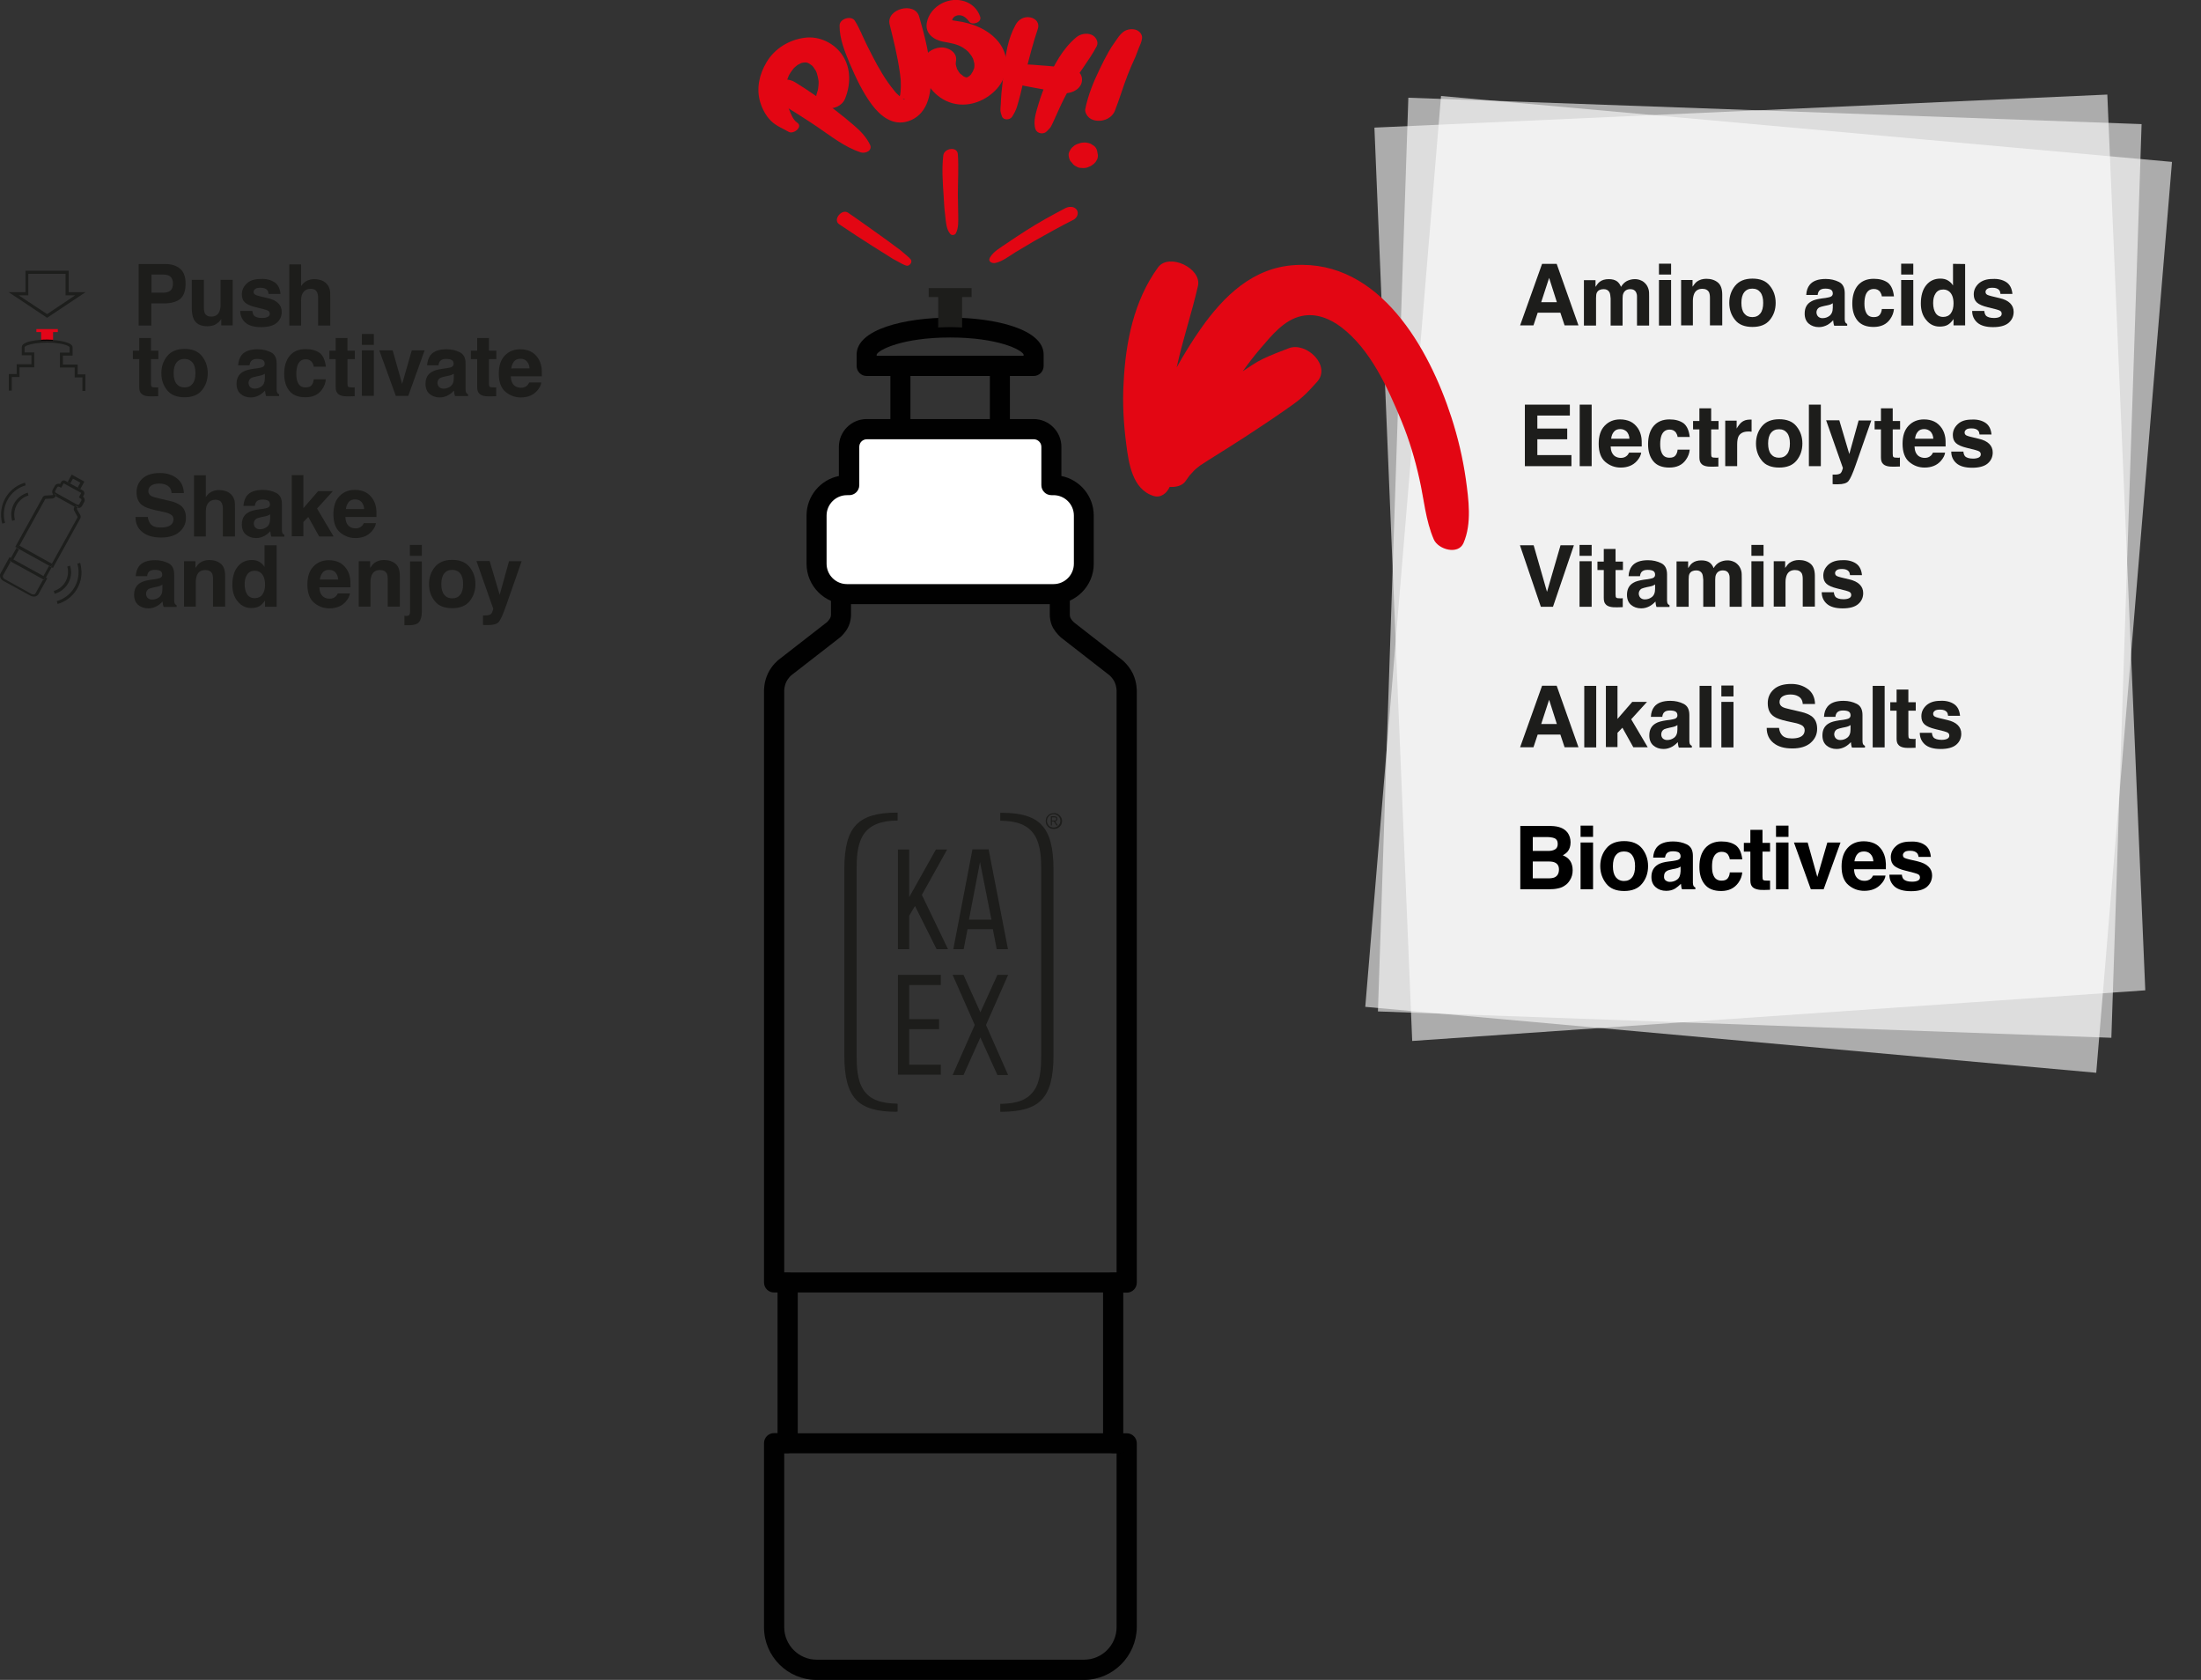 <svg xmlns="http://www.w3.org/2000/svg" xmlns:xlink="http://www.w3.org/1999/xlink" id="Ebene_1" x="0px" y="0px" viewBox="0 0 1252.3 955.7" style="enable-background:new 0 0 1252.3 955.7;" xml:space="preserve"><rect x="0" y="0" width="1252.3" height="955.7" fill="#333333" stroke="none"/><style type="text/css">	.st0{enable-background:new    ;}	.st1{fill:#1D1D1B;}	.st2{fill:#010101;}	.st3{fill:#FFFFFF;}	.st4{fill:#1D1E1C;}	.st5{fill:#E30518;}	.st6{fill:#120405;}	.st7{opacity:0.59;}	.st8{clip-path:url(#SVGID_00000091710804515369786420000008414184300223232906_);fill:#FFFFFF;}	.st9{clip-path:url(#SVGID_00000150089684590392226210000006659187982465978522_);fill:#FFFFFF;}	.st10{clip-path:url(#SVGID_00000161611639821795039620000000671900764205686207_);fill:#FFFFFF;}	.st11{fill:#E30613;}</style><g>	<g>		<g>			<g>				<g>					<g class="st0">						<path class="st1" d="M93.5,172.6h-7.4v12.6h-7.2v-35h15.2c3.5,0,6.3,0.9,8.4,2.7s3.1,4.6,3.1,8.4c0,4.1-1,7-3.1,8.8       C100.4,171.7,97.4,172.6,93.5,172.6z M97,165.3c0.9-0.8,1.4-2.2,1.4-4s-0.5-3.1-1.4-3.9c-1-0.8-2.3-1.2-4-1.2h-6.8v10.3h6.7       C94.7,166.5,96,166.1,97,165.3z"></path>					</g>					<g class="st0">						<path class="st1" d="M125.9,181.5c-0.1,0.1-0.2,0.3-0.5,0.7s-0.6,0.7-0.9,1c-1.1,0.9-2.1,1.6-3.1,1.9s-2.1,0.5-3.5,0.5       c-3.8,0-6.4-1.4-7.7-4.1c-0.7-1.5-1.1-3.8-1.1-6.7v-15.6h6.9v15.6c0,1.5,0.2,2.6,0.5,3.3c0.6,1.3,1.8,2,3.6,2       c2.3,0,3.9-0.9,4.7-2.8c0.4-1,0.7-2.3,0.7-4v-14.1h6.9v25.9h-6.5V181.5z"></path>					</g>					<g class="st0">						<path class="st1" d="M156.1,160.5c2,1.3,3.2,3.5,3.5,6.7h-6.8c-0.1-0.9-0.3-1.6-0.7-2.1c-0.7-0.9-2-1.4-3.8-1.4       c-1.5,0-2.5,0.2-3.1,0.7s-0.9,1-0.9,1.6c0,0.8,0.3,1.3,1,1.7s3,1,7,1.9c2.7,0.6,4.7,1.6,6,2.9c1.3,1.3,2,2.9,2,4.9       c0,2.6-1,4.7-2.9,6.3s-4.9,2.4-8.8,2.4c-4.1,0-7.1-0.9-9-2.6c-1.9-1.7-2.9-3.9-2.9-6.6h6.9c0.1,1.2,0.5,2.1,0.9,2.6       c0.8,0.9,2.4,1.4,4.6,1.4c1.3,0,2.4-0.2,3.2-0.6c0.8-0.4,1.2-1,1.2-1.8s-0.3-1.3-0.9-1.7c-0.6-0.4-3-1.1-7-2       c-2.9-0.7-5-1.6-6.2-2.7c-1.2-1.1-1.8-2.6-1.8-4.6c0-2.4,0.9-4.4,2.8-6.2s4.5-2.6,7.9-2.6C151.4,158.5,154,159.2,156.1,160.5z       "></path>					</g>					<g class="st0">						<path class="st1" d="M187.9,170v15.2H181v-15.7c0-1.4-0.2-2.5-0.7-3.4c-0.6-1.2-1.8-1.8-3.5-1.8c-1.8,0-3.1,0.6-4.1,1.8       s-1.4,2.9-1.4,5.1v14h-6.7v-34.8h6.7v12.4c1-1.5,2.1-2.5,3.4-3.1c1.3-0.6,2.6-0.9,4.1-0.9c1.6,0,3,0.3,4.4,0.8       c1.3,0.6,2.4,1.4,3.2,2.5c0.7,1,1.1,2,1.3,3S187.9,167.6,187.9,170z"></path>					</g>				</g>			</g>		</g>	</g>	<g>		<g>			<g>				<g>					<g class="st0">						<path class="st1" d="M90,220.3v5.1l-3.2,0.1c-3.2,0.1-5.4-0.4-6.5-1.7c-0.8-0.8-1.1-2-1.1-3.6v-15.9h-3.6v-4.8h3.6v-7.2h6.7       v7.2h4.2v4.8h-4.2V218c0,1.1,0.1,1.7,0.4,2s1.1,0.4,2.5,0.4c0.2,0,0.4,0,0.7,0C89.5,220.4,89.8,220.4,90,220.3z"></path>					</g>					<g class="st0">						<path class="st1" d="M114.9,202.6c2.2,2.7,3.3,6,3.3,9.7c0,3.8-1.1,7-3.3,9.7c-2.2,2.7-5.5,4-9.9,4s-7.8-1.3-9.9-4       c-2.2-2.7-3.3-5.9-3.3-9.7c0-3.7,1.1-7,3.3-9.7s5.5-4.1,9.9-4.1S112.7,199.8,114.9,202.6z M105,204.2c-2,0-3.5,0.7-4.6,2.1       c-1.1,1.4-1.6,3.4-1.6,6s0.5,4.6,1.6,6s2.6,2.1,4.6,2.1s3.5-0.7,4.6-2.1c1.1-1.4,1.6-3.4,1.6-6s-0.5-4.6-1.6-6       C108.4,204.9,106.9,204.2,105,204.2z"></path>					</g>					<g class="st0">						<path class="st1" d="M137.4,202.1c1.8-2.3,4.9-3.4,9.2-3.4c2.8,0,5.3,0.6,7.5,1.7c2.2,1.1,3.3,3.2,3.3,6.4v11.9       c0,0.8,0,1.8,0,3c0,0.9,0.2,1.5,0.4,1.8s0.6,0.6,1,0.8v1h-7.4c-0.2-0.5-0.3-1-0.4-1.5c-0.1-0.5-0.1-1-0.2-1.6       c-0.9,1-2,1.9-3.2,2.6c-1.5,0.8-3.1,1.3-4.9,1.3c-2.3,0-4.3-0.7-5.8-2s-2.3-3.2-2.3-5.7c0-3.2,1.2-5.5,3.7-6.9       c1.3-0.8,3.3-1.3,5.9-1.7l2.3-0.3c1.2-0.2,2.1-0.4,2.7-0.6c1-0.4,1.4-1.1,1.4-1.9c0-1.1-0.4-1.8-1.1-2.2       c-0.7-0.4-1.8-0.6-3.2-0.6c-1.6,0-2.7,0.4-3.4,1.2c-0.5,0.6-0.8,1.4-0.9,2.4h-6.5C135.7,205.4,136.3,203.6,137.4,202.1z        M142.5,220.3c0.6,0.5,1.4,0.8,2.3,0.8c1.5,0,2.8-0.4,4-1.3c1.2-0.9,1.9-2.4,1.9-4.7v-2.5c-0.4,0.3-0.9,0.5-1.3,0.7       s-1,0.3-1.8,0.5l-1.5,0.3c-1.4,0.3-2.4,0.6-3.1,0.9c-1,0.6-1.6,1.6-1.6,2.9C141.5,218.9,141.8,219.8,142.5,220.3z"></path>					</g>					<g class="st0">						<path class="st1" d="M185.4,208.6h-6.9c-0.1-1-0.5-1.8-1-2.6c-0.8-1-1.9-1.6-3.5-1.6c-2.3,0-3.8,1.1-4.7,3.4       c-0.4,1.2-0.7,2.8-0.7,4.8c0,1.9,0.2,3.4,0.7,4.6c0.8,2.2,2.3,3.2,4.6,3.2c1.6,0,2.7-0.4,3.4-1.3s1.1-2,1.2-3.3h6.9       c-0.2,2.1-0.9,4-2.2,5.8c-2.1,3-5.3,4.4-9.4,4.4c-4.2,0-7.2-1.2-9.2-3.7s-2.9-5.7-2.9-9.6c0-4.4,1.1-7.9,3.2-10.4       c2.2-2.5,5.2-3.7,9-3.7c3.2,0,5.9,0.7,8,2.2C183.8,202.3,185,204.9,185.4,208.6z"></path>					</g>					<g class="st0">						<path class="st1" d="M201.8,220.3v5.1l-3.2,0.1c-3.2,0.1-5.4-0.4-6.5-1.7c-0.8-0.8-1.1-2-1.1-3.6v-15.9h-3.6v-4.8h3.6v-7.2       h6.7v7.2h4.2v4.8h-4.2V218c0,1.1,0.1,1.7,0.4,2c0.3,0.3,1.1,0.4,2.5,0.4c0.2,0,0.4,0,0.7,0       C201.3,220.4,201.6,220.4,201.8,220.3z"></path>					</g>					<g class="st0">						<path class="st1" d="M212.7,190v6.2h-6.8V190H212.7z M212.7,199.3v25.9h-6.8v-25.9H212.7z"></path>					</g>					<g class="st0">						<path class="st1" d="M215.8,199.3h7.6l5.4,19.1l5.5-19.1h7.3l-9.3,25.9h-7.1L215.8,199.3z"></path>					</g>					<g class="st0">						<path class="st1" d="M244.9,202.1c1.8-2.3,4.9-3.4,9.2-3.4c2.8,0,5.3,0.6,7.5,1.7c2.2,1.1,3.3,3.2,3.3,6.4v11.9       c0,0.8,0,1.8,0,3c0,0.9,0.2,1.5,0.4,1.8c0.2,0.3,0.6,0.6,1,0.8v1h-7.4c-0.2-0.5-0.3-1-0.4-1.5s-0.1-1-0.2-1.6       c-0.9,1-2,1.9-3.2,2.6c-1.5,0.8-3.1,1.3-4.9,1.3c-2.3,0-4.3-0.7-5.8-2s-2.3-3.2-2.3-5.7c0-3.2,1.2-5.5,3.7-6.9       c1.3-0.8,3.3-1.3,5.9-1.7l2.3-0.3c1.2-0.2,2.1-0.4,2.7-0.6c1-0.4,1.4-1.1,1.4-1.9c0-1.1-0.4-1.8-1.1-2.2s-1.8-0.6-3.2-0.6       c-1.6,0-2.7,0.4-3.4,1.2c-0.5,0.6-0.8,1.4-0.9,2.4H243C243.2,205.4,243.8,203.6,244.9,202.1z M250,220.3       c0.6,0.5,1.4,0.8,2.3,0.8c1.5,0,2.8-0.4,4-1.3c1.2-0.9,1.9-2.4,1.9-4.7v-2.5c-0.4,0.3-0.9,0.5-1.3,0.7s-1,0.3-1.8,0.5       l-1.5,0.3c-1.4,0.3-2.4,0.6-3.1,0.9c-1,0.6-1.6,1.6-1.6,2.9C249,218.9,249.3,219.8,250,220.3z"></path>					</g>					<g class="st0">						<path class="st1" d="M282.3,220.3v5.1l-3.2,0.1c-3.2,0.1-5.4-0.4-6.5-1.7c-0.8-0.8-1.1-2-1.1-3.6v-15.9h-3.6v-4.8h3.6v-7.2       h6.7v7.2h4.2v4.8h-4.2V218c0,1.1,0.1,1.7,0.4,2s1.1,0.4,2.5,0.4c0.2,0,0.4,0,0.7,0C281.8,220.4,282.1,220.4,282.3,220.3z"></path>					</g>					<g class="st0">						<path class="st1" d="M308,217.6c-0.2,1.5-1,3.1-2.4,4.7c-2.2,2.5-5.3,3.8-9.3,3.8c-3.3,0-6.2-1.1-8.7-3.2       c-2.5-2.1-3.8-5.6-3.8-10.3c0-4.5,1.1-7.9,3.4-10.3c2.3-2.4,5.2-3.6,8.8-3.6c2.1,0,4.1,0.4,5.8,1.2c1.7,0.8,3.1,2.1,4.3,3.8       c1,1.5,1.7,3.3,2,5.3c0.2,1.2,0.2,2.9,0.2,5.1h-17.7c0.1,2.6,0.9,4.4,2.4,5.5c0.9,0.6,2.1,1,3.4,1c1.4,0,2.5-0.4,3.4-1.2       c0.5-0.4,0.9-1,1.3-1.8H308z M301.3,209.6c-0.1-1.8-0.7-3.1-1.6-4.1s-2.2-1.4-3.6-1.4c-1.6,0-2.8,0.5-3.6,1.5s-1.4,2.3-1.6,4       H301.3z"></path>					</g>				</g>			</g>		</g>	</g>	<g>		<g>			<g>				<g>					<g class="st0">						<path class="st1" d="M91.4,300.1c1.7,0,3.1-0.2,4.2-0.6c2-0.7,3.1-2.1,3.1-4.1c0-1.2-0.5-2-1.5-2.7c-1-0.6-2.6-1.2-4.8-1.6       l-3.7-0.8c-3.6-0.8-6.2-1.7-7.5-2.7c-2.4-1.6-3.5-4.1-3.5-7.6c0-3.1,1.1-5.7,3.4-7.8c2.3-2.1,5.6-3.1,10-3.1       c3.7,0,6.8,1,9.4,2.9c2.6,2,4,4.8,4.1,8.5h-7c-0.1-2.1-1-3.6-2.8-4.5c-1.1-0.6-2.6-0.9-4.2-0.9c-1.9,0-3.4,0.4-4.5,1.1       c-1.1,0.8-1.7,1.8-1.7,3.2c0,1.2,0.6,2.2,1.7,2.8c0.7,0.4,2.2,0.9,4.6,1.4l6,1.4c2.6,0.6,4.6,1.5,6,2.5c2.1,1.6,3.1,4,3.1,7.1       c0,3.2-1.2,5.8-3.7,8c-2.4,2.1-5.9,3.2-10.4,3.2c-4.6,0-8.1-1-10.7-3.1s-3.9-4.9-3.9-8.6h7c0.2,1.6,0.7,2.8,1.3,3.6       C86.5,299.4,88.5,300.1,91.4,300.1z"></path>					</g>					<g class="st0">						<path class="st1" d="M133.7,290v15.2h-6.9v-15.7c0-1.4-0.2-2.5-0.7-3.4c-0.6-1.2-1.8-1.8-3.5-1.8c-1.8,0-3.1,0.6-4.1,1.8       s-1.4,2.9-1.4,5.1v14h-6.7v-34.8h6.7v12.4c1-1.5,2.1-2.5,3.4-3.1s2.6-0.9,4.1-0.9c1.6,0,3,0.3,4.4,0.8       c1.3,0.6,2.4,1.4,3.2,2.5c0.7,1,1.1,2,1.3,3S133.7,287.7,133.7,290z"></path>					</g>					<g class="st0">						<path class="st1" d="M140.4,282.1c1.8-2.3,4.9-3.4,9.2-3.4c2.8,0,5.3,0.6,7.5,1.7s3.3,3.2,3.3,6.4v11.9c0,0.8,0,1.8,0,3       c0,0.9,0.2,1.5,0.4,1.8s0.6,0.6,1,0.8v1h-7.4c-0.2-0.5-0.3-1-0.4-1.5c-0.1-0.5-0.1-1-0.2-1.6c-0.9,1-2,1.9-3.2,2.6       c-1.5,0.8-3.1,1.3-4.9,1.3c-2.3,0-4.3-0.7-5.8-2s-2.3-3.2-2.3-5.7c0-3.2,1.2-5.5,3.7-6.9c1.3-0.8,3.3-1.3,5.9-1.7l2.3-0.3       c1.2-0.2,2.1-0.4,2.7-0.6c1-0.4,1.4-1.1,1.4-1.9c0-1.1-0.4-1.8-1.1-2.2c-0.7-0.4-1.8-0.6-3.2-0.6c-1.6,0-2.7,0.4-3.4,1.2       c-0.5,0.6-0.8,1.4-0.9,2.4h-6.5C138.7,285.4,139.3,283.6,140.4,282.1z M145.5,300.3c0.6,0.5,1.4,0.8,2.3,0.8       c1.5,0,2.8-0.4,4-1.3s1.9-2.4,1.9-4.7v-2.5c-0.4,0.3-0.9,0.5-1.3,0.7s-1,0.3-1.8,0.5l-1.5,0.3c-1.4,0.3-2.4,0.6-3.1,0.9       c-1,0.6-1.6,1.6-1.6,2.9C144.5,298.9,144.8,299.8,145.5,300.3z"></path>					</g>					<g class="st0">						<path class="st1" d="M189.8,305.2h-8.2l-6.2-11.1l-2.8,2.9v8.1H166v-34.8h6.6v18.8l8.4-9.7h8.4l-9,9.9L189.8,305.2z"></path>					</g>					<g class="st0">						<path class="st1" d="M213.9,297.6c-0.2,1.5-1,3.1-2.4,4.7c-2.2,2.5-5.3,3.8-9.3,3.8c-3.3,0-6.2-1.1-8.7-3.2s-3.8-5.6-3.8-10.3       c0-4.5,1.1-7.9,3.4-10.3c2.3-2.4,5.2-3.6,8.8-3.6c2.1,0,4.1,0.4,5.8,1.2c1.7,0.8,3.1,2.1,4.3,3.8c1,1.5,1.7,3.3,2,5.3       c0.2,1.2,0.2,2.9,0.2,5.1h-17.7c0.1,2.6,0.9,4.4,2.4,5.5c0.9,0.6,2.1,1,3.4,1c1.4,0,2.5-0.4,3.4-1.2c0.5-0.4,0.9-1,1.3-1.8       H213.9z M207.2,289.6c-0.1-1.8-0.7-3.1-1.6-4.1s-2.2-1.4-3.6-1.4c-1.6,0-2.8,0.5-3.6,1.5s-1.4,2.3-1.6,4H207.2z"></path>					</g>				</g>			</g>		</g>	</g>	<g>		<g>			<g>				<g>					<g class="st0">						<path class="st1" d="M79.1,322.1c1.8-2.3,4.9-3.4,9.2-3.4c2.8,0,5.3,0.6,7.5,1.7s3.3,3.2,3.3,6.4v11.9c0,0.8,0,1.8,0,3       c0,0.9,0.2,1.5,0.4,1.8c0.2,0.3,0.6,0.6,1,0.8v1h-7.4c-0.2-0.5-0.3-1-0.4-1.5s-0.1-1-0.2-1.6c-0.9,1-2,1.9-3.2,2.6       c-1.5,0.8-3.1,1.3-4.9,1.3c-2.3,0-4.3-0.7-5.8-2s-2.3-3.2-2.3-5.7c0-3.2,1.2-5.5,3.7-6.9c1.3-0.8,3.3-1.3,5.9-1.7l2.3-0.3       c1.2-0.2,2.1-0.4,2.7-0.6c1-0.4,1.4-1.1,1.4-1.9c0-1.1-0.4-1.8-1.1-2.2c-0.7-0.4-1.8-0.6-3.2-0.6c-1.6,0-2.7,0.4-3.4,1.2       c-0.5,0.6-0.8,1.4-0.9,2.4h-6.5C77.4,325.4,78,323.6,79.1,322.1z M84.2,340.3c0.6,0.5,1.4,0.8,2.3,0.8c1.5,0,2.8-0.4,4-1.3       s1.9-2.4,1.9-4.7v-2.5c-0.4,0.3-0.9,0.5-1.3,0.7s-1,0.3-1.8,0.5l-1.5,0.3c-1.4,0.3-2.4,0.6-3.1,0.9c-1,0.6-1.6,1.6-1.6,2.9       C83.2,339,83.5,339.8,84.2,340.3z"></path>					</g>					<g class="st0">						<path class="st1" d="M116.8,324.3c-2.3,0-3.9,1-4.7,2.9c-0.4,1-0.7,2.3-0.7,3.9v14h-6.7v-25.8h6.5v3.8       c0.9-1.3,1.7-2.3,2.5-2.9c1.4-1,3.2-1.6,5.3-1.6c2.7,0,4.9,0.7,6.6,2.1s2.5,3.7,2.5,7v17.4h-6.9v-15.7c0-1.4-0.2-2.4-0.5-3.1       C120,325,118.7,324.3,116.8,324.3z"></path>					</g>					<g class="st0">						<path class="st1" d="M157.4,310.3v34.9h-6.6v-3.6c-1,1.5-2.1,2.6-3.3,3.3c-1.2,0.7-2.8,1-4.6,1c-3,0-5.6-1.2-7.6-3.7       c-2.1-2.4-3.1-5.6-3.1-9.4c0-4.4,1-7.9,3-10.4s4.7-3.8,8.1-3.8c1.6,0,3,0.3,4.2,1s2.2,1.6,3,2.9v-12.3h6.9L157.4,310.3       L157.4,310.3z M139.2,332.4c0,2.4,0.5,4.3,1.4,5.7c0.9,1.4,2.4,2.2,4.3,2.2s3.4-0.7,4.4-2.1s1.5-3.3,1.5-5.5       c0-3.2-0.8-5.4-2.4-6.8c-1-0.8-2.1-1.2-3.4-1.2c-2,0-3.4,0.7-4.4,2.2C139.6,328.4,139.2,330.2,139.2,332.4z"></path>					</g>					<g class="st0">						<path class="st1" d="M199.1,337.6c-0.2,1.5-1,3.1-2.4,4.7c-2.2,2.5-5.3,3.8-9.3,3.8c-3.3,0-6.2-1.1-8.7-3.2s-3.8-5.6-3.8-10.3       c0-4.5,1.1-7.9,3.4-10.3c2.3-2.4,5.2-3.6,8.8-3.6c2.1,0,4.1,0.4,5.8,1.2c1.7,0.8,3.1,2.1,4.3,3.8c1,1.5,1.7,3.3,2,5.3       c0.2,1.2,0.2,2.9,0.2,5.1h-17.7c0.1,2.6,0.9,4.4,2.4,5.5c0.9,0.6,2.1,1,3.4,1c1.4,0,2.5-0.4,3.4-1.2c0.5-0.4,0.9-1,1.3-1.8       H199.1z M192.4,329.7c-0.1-1.8-0.7-3.1-1.6-4.1s-2.2-1.4-3.6-1.4c-1.6,0-2.8,0.5-3.6,1.5s-1.4,2.3-1.6,4H192.4z"></path>					</g>					<g class="st0">						<path class="st1" d="M216.2,324.3c-2.3,0-3.9,1-4.7,2.9c-0.4,1-0.7,2.3-0.7,3.9v14h-6.7v-25.8h6.5v3.8       c0.9-1.3,1.7-2.3,2.5-2.9c1.4-1,3.2-1.6,5.3-1.6c2.7,0,4.9,0.7,6.6,2.1s2.5,3.7,2.5,7v17.4h-6.9v-15.7c0-1.4-0.2-2.4-0.5-3.1       C219.4,325,218.1,324.3,216.2,324.3z"></path>					</g>					<g class="st0">						<path class="st1" d="M233.2,319.4h6.8V348c0,2.6-0.5,4.5-1.5,5.8s-3,1.9-6,1.9c-0.2,0-0.5,0-0.9,0s-0.9,0-1.5,0v-5.4       c0.4,0,0.6,0.1,0.8,0.1s0.3,0,0.4,0c0.7,0,1.2-0.2,1.5-0.5s0.5-1,0.5-1.9v-28.6H233.2z M233.2,310h6.8v6.2h-6.8V310z"></path>					</g>					<g class="st0">						<path class="st1" d="M267.2,322.6c2.2,2.7,3.3,6,3.3,9.7c0,3.8-1.1,7-3.3,9.7c-2.2,2.7-5.5,4-9.9,4s-7.8-1.3-9.9-4       c-2.2-2.7-3.3-5.9-3.3-9.7c0-3.7,1.1-7,3.3-9.7s5.5-4.1,9.9-4.1S265,319.9,267.2,322.6z M257.3,324.2c-2,0-3.5,0.7-4.6,2.1       s-1.6,3.4-1.6,6s0.5,4.6,1.6,6s2.6,2.1,4.6,2.1s3.5-0.7,4.6-2.1s1.6-3.4,1.6-6s-0.5-4.6-1.6-6S259.2,324.2,257.3,324.2z"></path>					</g>					<g class="st0">						<path class="st1" d="M284.3,338.4l5.3-19.1h7.2l-8.9,25.4c-1.7,4.9-3.1,7.9-4.1,9.1s-3,1.8-6,1.8c-0.6,0-1.1,0-1.4,0       c-0.4,0-0.9,0-1.6-0.1v-5.4h0.9c0.7,0,1.3,0,1.9-0.1s1.1-0.3,1.5-0.5c0.4-0.3,0.8-0.8,1.1-1.7c0.3-0.9,0.5-1.4,0.4-1.6       l-9.5-27h7.5L284.3,338.4z"></path>					</g>				</g>			</g>		</g>	</g>	<g>		<g>			<g>				<g>					<g>						<g>							<g>								<path class="st2" d="M568.9,249.8c-3.2,0-5.7-2.6-5.7-5.7v-30.3H518v30.3c0,3.2-2.6,5.7-5.7,5.7c-3.2,0-5.7-2.6-5.7-5.7v-36         c0-3.2,2.6-5.7,5.7-5.7h56.6c3.2,0,5.7,2.6,5.7,5.7v36C574.7,247.3,572.1,249.8,568.9,249.8"></path>							</g>						</g>					</g>					<g>						<g>							<g>								<path class="st3" d="M599.4,276h-1.1v-21.8c0-5.6-4.5-10.1-10.1-10.1h-95c-5.6,0-10.1,4.5-10.1,10.1V276h-1.2         c-9.5,0-17.3,7.7-17.3,17.3v27.4c0,9.5,7.7,17.3,17.3,17.3h117.5c9.5,0,17.3-7.7,17.3-17.3v-27.4         C616.6,283.7,608.9,276,599.4,276"></path>							</g>						</g>					</g>					<g>						<g>							<g>								<path class="st2" d="M481.9,281.7c-6.4,0-11.6,5.2-11.6,11.6v27.4c0,6.4,5.2,11.6,11.6,11.6h117.5c6.4,0,11.6-5.2,11.6-11.6         v-27.4c0-6.4-5.2-11.6-11.6-11.6h-1.2c-3.2,0-5.7-2.6-5.7-5.7v-21.8c0-2.4-2-4.3-4.3-4.3h-95c-2.4,0-4.3,1.9-4.3,4.3V276         c0,3.2-2.6,5.7-5.7,5.7H481.9z M599.4,343.7H481.9c-12.7,0-23-10.3-23-23v-27.4c0-11.1,7.9-20.4,18.4-22.5v-16.6         c0-8.7,7.1-15.8,15.8-15.8h95c8.7,0,15.8,7.1,15.8,15.8v16.6c10.5,2.1,18.4,11.4,18.4,22.5v27.4         C622.4,333.3,612,343.7,599.4,343.7"></path>							</g>						</g>					</g>					<g>						<g>							<g>								<path class="st2" d="M498.8,202.4h83.6v-0.7c-1.1-2.8-14.9-9.7-41.8-9.7c-27,0-40.8,7-41.8,9.7L498.8,202.4L498.8,202.4z          M588.1,213.9h-95c-3.2,0-5.7-2.6-5.7-5.7v-6.5c0-14.4,27.6-21,53.2-21c25.6,0,53.2,6.6,53.2,21v6.5         C593.8,211.3,591.3,213.9,588.1,213.9"></path>							</g>						</g>					</g>					<g>						<g>							<g>								<path class="st1" d="M533.8,186.3c2.2-0.1,4.5-0.2,6.8-0.2s4.6,0.1,6.8,0.2V169h5.4v-5.1h-24.4v5.1h5.4V186.3z"></path>							</g>						</g>					</g>					<g>						<g>							<g>								<path class="st2" d="M616.7,955.7H464.6c-16.5,0-29.9-13.4-29.9-29.9V821c0-3.2,2.6-5.7,5.7-5.7h2v-80h-2         c-3.2,0-5.7-2.6-5.7-5.7V393c0-0.3-0.1-4.9,2.2-9.8c2.3-4.9,5.9-7.7,6.3-8l27.5-21.4c0-0.1,1-1,1.6-2.1         c0.4-0.7,0.5-1.6,0.5-1.9v-11.9c0-3.2,2.6-5.7,5.7-5.7c3.2,0,5.7,2.6,5.7,5.7v12c0,0.7-0.1,4.1-1.9,7.4         c-1.6,2.9-3.9,5-4.3,5.3l-27.8,21.6c0,0-1.8,1.5-2.9,3.9s-1.1,4.7-1.1,4.7v331.1h2c3.2,0,5.7,2.6,5.7,5.7V821         c0,3.2-2.6,5.7-5.7,5.7h-2v99c0,10.2,8.3,18.5,18.5,18.5h152.1c10.2,0,18.5-8.3,18.5-18.5v-99h-2c-3.2,0-5.7-2.6-5.7-5.7         v-91.4c0-3.2,2.6-5.7,5.7-5.7h2V393c0-0.2,0-2.5-1.1-4.9s-2.9-3.9-2.9-3.9l-27.5-21.4c-0.7-0.6-2.9-2.6-4.6-5.5         c-1.8-3.3-1.9-6.7-1.9-7.3v-12c0-3.2,2.6-5.7,5.7-5.7s5.7,2.6,5.7,5.7v12c0,0.2,0.1,1.1,0.5,1.8c0.6,1,1.5,2,1.9,2.3         l27.2,21.2c0.4,0.3,3.9,3.1,6.3,8c2.3,4.9,2.2,9.5,2.2,10v336.4c0,3.2-2.6,5.7-5.7,5.7h-2v80h2c3.2,0,5.7,2.6,5.7,5.7v104.7         C646.6,942.2,633.2,955.7,616.7,955.7"></path>							</g>						</g>					</g>					<g>						<g>							<g>								<path class="st2" d="M637.1,735.3H444.2c-3.2,0-5.7-2.6-5.7-5.7c0-3.2,2.6-5.7,5.7-5.7h192.9c3.2,0,5.7,2.6,5.7,5.7         C642.8,732.8,640.2,735.3,637.1,735.3"></path>							</g>						</g>					</g>					<g>						<g>							<g>								<path class="st2" d="M637.1,826.8H444.2c-3.2,0-5.7-2.6-5.7-5.7s2.6-5.7,5.7-5.7h192.9c3.2,0,5.7,2.6,5.7,5.7         S640.2,826.8,637.1,826.8"></path>							</g>						</g>					</g>					<g>						<g>							<g>								<path class="st1" d="M601.4,462.9c0.6,0.2,1,0.6,1.5,1c0.4,0.4,0.7,0.9,1,1.4c0.2,0.5,0.4,1.1,0.4,1.8         c0,0.6-0.1,1.2-0.4,1.8c-0.2,0.6-0.6,1-1,1.4s-0.9,0.7-1.5,1c-0.6,0.2-1.2,0.3-1.8,0.3s-1.3-0.1-1.8-0.3         c-0.6-0.2-1-0.6-1.5-1c-0.4-0.4-0.7-0.9-1-1.4c-0.2-0.5-0.3-1.1-0.3-1.8c0-0.6,0.1-1.2,0.3-1.8c0.2-0.6,0.6-1,1-1.4         s0.9-0.7,1.5-1c0.6-0.2,1.2-0.3,1.8-0.3C600.2,462.5,600.8,462.6,601.4,462.9 M598,463.5c-0.5,0.2-0.9,0.5-1.2,0.8         s-0.6,0.8-0.8,1.2c-0.2,0.5-0.3,1-0.3,1.5s0.1,1.1,0.3,1.5c0.2,0.5,0.5,0.9,0.8,1.2c0.3,0.4,0.8,0.6,1.2,0.8         c0.5,0.2,1,0.3,1.5,0.3c0.6,0,1.1-0.1,1.5-0.3c0.5-0.2,0.9-0.5,1.2-0.8c0.3-0.4,0.6-0.8,0.8-1.2c0.2-0.5,0.3-1,0.3-1.5         s-0.1-1.1-0.3-1.5c-0.2-0.5-0.5-0.9-0.8-1.2c-0.3-0.3-0.8-0.6-1.2-0.8c-0.5-0.2-1-0.3-1.5-0.3S598.5,463.3,598,463.5          M597.9,469.7v-5.3h2c0.6,0,1,0.1,1.3,0.4c0.3,0.2,0.4,0.6,0.4,1.1c0,0.2,0,0.4-0.1,0.6s-0.2,0.3-0.3,0.4s-0.3,0.2-0.4,0.3         c-0.2,0.1-0.3,0.1-0.5,0.1l1.6,2.3h-0.8l-1.5-2.3h-1.1v2.3h-0.6V469.7z M600,466.8c0.2,0,0.4,0,0.5-0.1s0.3-0.1,0.4-0.3         c0.1-0.1,0.1-0.3,0.1-0.5s0-0.3-0.1-0.5c-0.1-0.1-0.2-0.2-0.3-0.3c-0.1-0.1-0.2-0.1-0.4-0.1c-0.1,0-0.3,0-0.5,0h-1.2v1.8         h0.9C599.6,466.8,599.8,466.8,600,466.8"></path>							</g>						</g>					</g>				</g>			</g>		</g>	</g>	<g>		<g>			<g>				<polygon class="st1" points="520.6,515.4 517.3,521 517.3,540 510.9,540 510.9,483.3 517.3,483.3 517.3,510.4 532.5,483.3      538.9,483.3 524.5,509.1 539.4,540 532.9,540     "></polygon>			</g>		</g>	</g>	<g>		<g>			<g>				<path class="st1" d="M550.5,528.6l-2.2,11.4h-5.9l10.9-56.8h9.2l11,56.8h-6.4l-2.2-11.4H550.5z M551.3,523.2h12.8l-6.5-32.8     L551.3,523.2z"></path>			</g>		</g>	</g>	<g>		<g>			<g>				<polygon class="st1" points="534.3,579.8 534.3,585.5 517.3,585.5 517.3,605.7 535.3,605.7 535.3,611.4 510.9,611.4      510.9,554.6 535.3,554.6 535.3,560.4 517.3,560.4 517.3,579.8     "></polygon>			</g>		</g>	</g>	<g>		<g>			<g>				<polygon class="st1" points="573.6,554.6 567.5,554.6 557.8,575.9 548.2,554.6 542,554.6 554.6,583.1 542,611.6 548.2,611.6      557.8,590.2 567.5,611.6 573.6,611.6 561,583.1     "></polygon>			</g>		</g>	</g>	<g>		<g>			<g>				<g>					<g>						<g>							<g>								<path class="st1" d="M510.1,632.5c-11.3,0-18.7-2.2-23.1-7c-4.5-4.8-6.6-12.8-6.6-24.9V494.3c0-12.2,2.1-20.1,6.6-24.9         s11.8-7.1,23.1-7.1h0.6v4.5c-9.4,0.1-15.8,2.4-19.6,8.3c-3.5,5.6-3.7,13.6-3.7,19.1v106.2c0,5.8,0.2,14,3.8,19.5         c3.8,5.8,10,7.8,19.5,8v4.5h-0.6L510.1,632.5L510.1,632.5z"></path>							</g>						</g>					</g>					<g>						<g>							<g>								<path class="st1" d="M569.1,632.5V628c9.5-0.1,15.7-2.2,19.5-8c3.6-5.5,3.8-13.7,3.8-19.5V494.3c0-5.5-0.2-13.5-3.7-19.1         c-3.8-6-10.2-8.2-19.6-8.3v-4.5h0.6c11.3,0,18.7,2.2,23.1,7.1c4.5,4.8,6.6,12.8,6.6,24.9v106.2c0,12.2-2.1,20.1-6.6,24.9         c-4.5,4.8-11.8,7-23.1,7H569.1z"></path>							</g>						</g>					</g>					<g>						<g>							<g>								<path class="st4" d="M23.4,193.3c-2.4,0.2-4.6,0.5-6.4,0.9c-1.3,0.3-2.3,0.7-3.1,1.2c-0.4,0.2-0.7,0.5-1,0.8         s-0.5,0.8-0.5,1.2v4.7h5.5v5.1H9.5v5.6H5v9.4h1.7v-7.7h4.4V209h8.4v-8.5H14v-3l0.1-0.2c0.2-0.2,0.6-0.6,1.4-0.8         c2.2-0.9,6.4-1.6,11.2-1.6h0.1c3.7,0,7,0.4,9.4,1c1.2,0.3,2.1,0.7,2.7,1c0.3,0.2,0.5,0.3,0.6,0.5l0.1,0.2v3h-5.5v8.5h8.4         v5.6h4.4v7.7h1.7V213h-4.4v-5.6h-8.4v-5.1h5.5v-4.7c0-0.5-0.2-0.9-0.5-1.2c-0.5-0.6-1.2-1-2-1.3c-2-0.8-5-1.4-8.5-1.6v0.8         c-1.2-0.1-2.4-0.1-3.4-0.1s-2.2,0-3.4,0.1v-1L23.4,193.3L23.4,193.3z"></path>							</g>						</g>					</g>				</g>			</g>		</g>	</g>	<g>		<g>			<g>				<path class="st4" d="M39.1,154H14.5v12.2H4.9l21.9,14.6l21.9-14.6h-9.6C39.1,166.2,39.1,154,39.1,154z M26.8,178.7L10.6,168h3.8     h1.7v-1.7v-10.5h21.2v10.5v1.7H39h3.8L26.8,178.7z"></path>			</g>		</g>	</g>	<g>		<g>			<g>				<g>					<g>						<g>							<g>								<path class="st5" d="M32.9,187.2H20.7v1.7h2.7v4.5c1.1-0.1,2.2-0.1,3.4-0.1c1.2,0,2.3,0,3.4,0.1v-4.5h2.7V187.2z"></path>							</g>						</g>					</g>					<g>						<g>							<g>								<path class="st6" d="M26.8,193.2c-1.2,0-2.3,0-3.4,0.1v0.8c1.2-0.1,2.4-0.1,3.4-0.1s2.2,0,3.4,0.1v-0.8         C29.1,193.3,28,193.2,26.8,193.2"></path>							</g>						</g>					</g>				</g>			</g>		</g>	</g>	<g>		<g>			<g>				<polygon class="st4" points="40.8,270 38.5,274.2 40,275 41.5,272.3 45.7,274.6 44.2,277.3 45.7,278.2 48,274     "></polygon>			</g>		</g>	</g>	<g>		<g>			<g>				<g>					<g>						<g>							<g>								<path class="st4" d="M36.3,273.3c-0.6,0-1.2,0.3-1.5,0.9l0,0l-0.6,1.1c-0.3-0.1-0.6-0.1-0.9-0.1l0,0c-0.8,0-1.7,0.4-2.1,1.2         l-1.2,2.2c-0.2,0.3-0.3,0.7-0.3,1.1c0,0.6,0.2,1.2,0.6,1.6l0.3-0.5l1.5,0.8l-0.4,0.7l11,6.1l0.4-0.7l1.5,0.8l-0.3,0.5         c0.1,0,0.2,0,0.3,0c0.8,0,1.7-0.4,2.1-1.2l1.2-2.2l0,0c0.2-0.3,0.3-0.7,0.3-1.1c0-0.8-0.4-1.5-1-2l0.6-1.1         c0.1-0.3,0.2-0.5,0.2-0.8c0-0.7-0.4-1.4-1.1-1.7l0,0l-1.2-0.7l-1.5-0.8l-4.2-2.3l-1.5-0.8l-1.2-0.7         C37,273.4,36.6,273.3,36.3,273.3L36.3,273.3z M36.2,275L36.2,275l0.3,0.1l9.5,5.2l0,0l0.2,0.2l-1,1.8l-0.3,0.7l0.8,0.5l0,0         l0.4-0.7l0,0l0,0l-0.4,0.7c0.5,0.3,0.7,0.7,0.7,1l-0.1,0.2l-1.2,2.2l0,0c-0.1,0.2-0.3,0.3-0.7,0.3l-0.7-0.2L32,280.5         c-0.5-0.3-0.7-0.7-0.7-1l0.1-0.2l0.4-0.7l0.8-1.5l0,0c0.1-0.2,0.3-0.3,0.7-0.3L34,277l0.1,0.1l0.7,0.4L36.2,275z"></path>							</g>						</g>					</g>					<g>						<g>							<g>								<path class="st4" d="M30.5,280.7l-0.3,0.5l-0.2,0.3l-0.1,0.1l-0.2,0.1l-3.6,0.2l0,0c-0.1,0-0.6,0-1.1,0.3         c-0.6,0.3-0.8,0.8-0.8,0.9l-0.5,0.9l-15,27.1l0.8,0.4l-3.3,5.9l0,0L5.4,317l-5.2,9.4l0,0C0,326.8,0,327.1,0,327.5         c0,1.1,0.6,2.1,1.6,2.8l0,0l15.7,8.6c0.6,0.3,1.3,0.5,2,0.5l0,0c1.1,0,2.1-0.5,2.7-1.5l-0.1,0.1l0,0l5-9l-0.8-0.4l3.3-5.9         l0,0l0.7,0.4l15-27.1l0.5-0.9c0.1-0.1,0.2-0.5,0.3-1l0,0V294c0-0.7-0.3-1.1-0.3-1.1l0,0l-1.8-3.2l0,0l-0.1-0.2l0.2-0.4         l0.3-0.5l-1.5-0.8l-0.4,0.7l-0.1,0.2l0,0l0,0l0,0c0,0.1-0.2,0.3-0.2,0.8v0.2l0,0c0,0.4,0.2,0.7,0.2,0.8l1.8,3.3l0,0l0,0         l0.1,0.1l-0.1-0.1l0.1,0.3l0,0v0.2l0,0l0,0l0,0l-0.5,1l-14.2,25.6l0.4,0.2l-0.8,1.5l-1.1-0.6l-3.3,5.9l1.1,0.6l-0.8,1.5         l-0.4-0.2l-4.3,7.8c-0.2,0.4-0.6,0.6-1.2,0.6c-0.4,0-0.8-0.1-1.1-0.3l0,0l-14.8-8.2l0,0l-0.4-0.2c-0.8-0.4-1.1-1.1-1.1-1.6         l0.1-0.5l0.1-0.2l0,0l4.2-7.6l0,0l0.7,0.4l0,0l-1.1-0.6l0.8-1.5l1.1,0.6l3.3-5.9L9.7,312l0.8-1.5l0.4,0.2l14.2-25.6l0.5-1         l0,0l0,0l0.2-0.2l0.2-0.1h0.1l0,0l3.8-0.2l0.6-0.2l0.2-0.1l0.5-0.4l0.1-0.1l0.2-0.3l0.4-0.7L30.5,280.7z M43.9,289.3         L43.9,289.3L43.9,289.3L43.9,289.3z M44.2,293.5L44.2,293.5L44.2,293.5L44.2,293.5L44.2,293.5z"></path>							</g>						</g>					</g>				</g>			</g>		</g>	</g>	<g>		<g>			<g>				<polygon class="st4" points="10.6,310.2 9.8,311.7 10.9,312.4 27.9,321.8 29.1,322.4 29.9,320.9 29.5,320.7 11,310.4     "></polygon>			</g>		</g>	</g>	<g>		<g>			<g>				<polygon class="st4" points="6.5,317.7 5.7,319.1 6.8,319.8 24.6,329.6 25,329.8 25.8,328.3 24.7,327.7 7.6,318.3     "></polygon>			</g>		</g>	</g>	<g>		<g>			<g>				<g>					<g>						<path class="st4" d="M15.8,280.3c-5.7,1.6-9.4,6.8-9.4,12.4c0,1.2,0.2,2.4,0.5,3.6l1.6-0.5c-0.3-1-0.4-2.1-0.4-3.1       c0-4.9,3.2-9.4,8.1-10.8L15.8,280.3z"></path>					</g>				</g>			</g>			<g>				<g>					<g>						<path class="st4" d="M14.2,274.6c-8.3,2.4-13.6,9.9-13.6,18.1c0,1.7,0.2,3.5,0.7,5.2l1.6-0.5c-0.5-1.6-0.7-3.2-0.7-4.8       c0-7.5,4.9-14.3,12.4-16.5L14.2,274.6z"></path>					</g>				</g>			</g>			<g>				<g>					<g>						<path class="st4" d="M39.9,321.8l-1.6,0.5c0.3,1,0.4,2.1,0.4,3.1c0,4.9-3.2,9.4-8.1,10.8l0.5,1.6c5.7-1.6,9.4-6.8,9.4-12.4       C40.4,324.2,40.2,323,39.9,321.8"></path>					</g>				</g>			</g>			<g>				<g>					<g>						<path class="st4" d="M45.6,320.2l-1.6,0.5l0,0c0.5,1.6,0.7,3.2,0.7,4.8c0,7.5-4.9,14.3-12.4,16.5l0.5,1.6       c8.3-2.4,13.6-9.9,13.6-18.1C46.3,323.7,46.1,321.9,45.6,320.2"></path>					</g>				</g>			</g>			<g>				<g>					<g>						<g class="st7">							<g>								<g>									<g>										<g>											<defs>												<rect id="SVGID_1_" x="760.7" y="47.6" width="491.6" height="564.2"></rect>											</defs>											<clipPath id="SVGID_00000030454649672116259370000009095892961117403295_">												<use xlink:href="#SVGID_1_" style="overflow:visible;"></use>											</clipPath>											<polygon style="clip-path:url(#SVGID_00000030454649672116259370000009095892961117403295_);fill:#FFFFFF;" points="            819.9,54.6 776.8,572.8 1192.7,610.3 1235.8,92.1            "></polygon>										</g>									</g>								</g>							</g>						</g>					</g>				</g>			</g>			<g>				<g>					<g>						<g class="st7">							<g>								<g>									<g>										<g>											<defs>																									<rect id="SVGID_00000142857988572110522750000005117375649026434493_" x="769.3" y="47.2" width="463.8" height="546.2"></rect>											</defs>											<clipPath id="SVGID_00000072244460240876547240000003690205659027935412_">												<use xlink:href="#SVGID_00000142857988572110522750000005117375649026434493_" style="overflow:visible;"></use>											</clipPath>											<polygon style="clip-path:url(#SVGID_00000072244460240876547240000003690205659027935412_);fill:#FFFFFF;" points="            782,72.6 803.5,592.2 1220.6,563.4 1199,53.8            "></polygon>										</g>									</g>								</g>							</g>						</g>					</g>				</g>			</g>			<g>				<g>					<g>						<g class="st7">							<g>								<g>									<g>										<g>											<defs>																									<rect id="SVGID_00000133528254180388935130000015045109254858657982_" x="772.3" y="49.1" width="458.1" height="542.5"></rect>											</defs>											<clipPath id="SVGID_00000090258962343363967520000006331888443732686502_">												<use xlink:href="#SVGID_00000133528254180388935130000015045109254858657982_" style="overflow:visible;"></use>											</clipPath>											<polygon style="clip-path:url(#SVGID_00000090258962343363967520000006331888443732686502_);fill:#FFFFFF;" points="            801.3,55.6 784,575.4 1201.3,590.4 1218.5,70.6            "></polygon>										</g>									</g>								</g>							</g>						</g>					</g>				</g>			</g>		</g>	</g>	<g>		<g>			<g>				<g>					<g class="st0">						<path class="st1" d="M887.8,177.9h-12.9l-2.4,7.2h-7.6l12.5-35h8.3l12.4,35h-7.9L887.8,177.9z M885.8,171.9l-4.4-13.8       l-4.5,13.8H885.8z"></path>					</g>					<g class="st0">						<path class="st1" d="M915.8,166.4c-0.6-1.2-1.7-1.9-3.3-1.9c-1.9,0-3.2,0.6-3.9,1.9c-0.4,0.7-0.5,1.8-0.5,3.2v15.6h-6.9v-25.8       h6.6v3.8c0.8-1.3,1.6-2.3,2.4-2.9c1.3-1,3-1.5,5.1-1.5c2,0,3.6,0.4,4.8,1.3c1,0.8,1.7,1.8,2.2,3.1c0.9-1.5,2-2.6,3.3-3.3       c1.4-0.7,2.9-1.1,4.6-1.1c1.1,0,2.3,0.2,3.4,0.7c1.1,0.4,2.1,1.2,3,2.3c0.7,0.9,1.2,2,1.5,3.3c0.2,0.9,0.2,2.1,0.2,3.8v16.3       h-6.9v-16.5c0-1-0.2-1.8-0.5-2.4c-0.6-1.2-1.7-1.8-3.3-1.8c-1.9,0-3.2,0.8-3.9,2.3c-0.4,0.8-0.5,1.8-0.5,3v15.4h-6.8v-15.4       C916.3,168.2,916.1,167.1,915.8,166.4z"></path>					</g>					<g class="st0">						<path class="st1" d="M950.8,150v6.2h-6.9V150H950.8z M950.8,159.3v25.9h-6.9v-25.9H950.8z"></path>					</g>					<g class="st0">						<path class="st1" d="M968.6,164.3c-2.3,0-3.9,1-4.7,2.9c-0.4,1-0.7,2.3-0.7,3.9v14h-6.7v-25.8h6.5v3.8       c0.9-1.3,1.7-2.3,2.5-2.9c1.4-1,3.2-1.6,5.3-1.6c2.7,0,4.9,0.7,6.6,2.1c1.7,1.4,2.5,3.7,2.5,7v17.4h-7v-15.7       c0-1.4-0.2-2.4-0.5-3.1C971.7,165,970.4,164.3,968.6,164.3z"></path>					</g>					<g class="st0">						<path class="st1" d="M1007,162.6c2.2,2.7,3.3,6,3.3,9.7c0,3.8-1.1,7-3.3,9.7s-5.5,4-9.9,4s-7.8-1.3-9.9-4       c-2.2-2.7-3.3-5.9-3.3-9.7c0-3.7,1.1-7,3.3-9.7s5.5-4.1,9.9-4.1S1004.8,159.8,1007,162.6z M997,164.2c-2,0-3.5,0.7-4.6,2.1       s-1.6,3.4-1.6,6s0.5,4.6,1.6,6s2.6,2.1,4.6,2.1s3.5-0.7,4.6-2.1c1.1-1.4,1.6-3.4,1.6-6s-0.5-4.6-1.6-6       C1000.5,164.9,999,164.2,997,164.2z"></path>					</g>					<g class="st0">						<path class="st1" d="M1029.6,162.1c1.8-2.3,4.9-3.4,9.2-3.4c2.8,0,5.3,0.6,7.5,1.7c2.2,1.1,3.3,3.2,3.3,6.4v11.9       c0,0.8,0,1.8,0,3c0,0.9,0.2,1.5,0.4,1.8c0.2,0.3,0.6,0.6,1,0.8v1h-7.4c-0.2-0.5-0.3-1-0.4-1.5s-0.1-1-0.2-1.6       c-0.9,1-2,1.9-3.2,2.6c-1.5,0.8-3.1,1.3-4.9,1.3c-2.3,0-4.3-0.7-5.8-2s-2.3-3.2-2.3-5.7c0-3.2,1.2-5.5,3.7-6.9       c1.3-0.8,3.3-1.3,5.9-1.7l2.3-0.3c1.2-0.2,2.1-0.4,2.7-0.6c1-0.4,1.4-1.1,1.4-1.9c0-1.1-0.4-1.8-1.1-2.2s-1.8-0.6-3.2-0.6       c-1.6,0-2.7,0.4-3.4,1.2c-0.5,0.6-0.8,1.4-0.9,2.4h-6.5C1027.8,165.4,1028.5,163.5,1029.6,162.1z M1034.6,180.2       c0.6,0.5,1.4,0.8,2.3,0.8c1.5,0,2.8-0.4,4-1.3s1.9-2.4,1.9-4.7v-2.5c-0.4,0.3-0.9,0.5-1.3,0.7s-1,0.3-1.8,0.5l-1.5,0.3       c-1.4,0.3-2.4,0.6-3.1,0.9c-1,0.6-1.6,1.6-1.6,2.9C1033.6,178.9,1034,179.7,1034.6,180.2z"></path>					</g>					<g class="st0">						<path class="st1" d="M1077.6,168.6h-6.9c-0.1-1-0.5-1.8-1-2.6c-0.8-1-1.9-1.6-3.5-1.6c-2.3,0-3.8,1.1-4.7,3.4       c-0.4,1.2-0.7,2.8-0.7,4.8c0,1.9,0.2,3.4,0.7,4.6c0.8,2.2,2.3,3.2,4.6,3.2c1.6,0,2.7-0.4,3.4-1.3s1.1-2,1.2-3.3h6.9       c-0.2,2.1-0.9,4-2.2,5.8c-2.1,3-5.3,4.4-9.4,4.4s-7.2-1.2-9.2-3.7s-2.9-5.7-2.9-9.6c0-4.4,1.1-7.9,3.2-10.4       c2.2-2.5,5.2-3.7,9-3.7c3.2,0,5.9,0.7,8,2.2C1076,162.3,1077.2,164.9,1077.6,168.6z"></path>					</g>					<g class="st0">						<path class="st1" d="M1088.6,150v6.2h-6.9V150H1088.6z M1088.6,159.3v25.9h-6.9v-25.9H1088.6z"></path>					</g>					<g class="st0">						<path class="st1" d="M1118.1,150.2v34.9h-6.6v-3.6c-1,1.5-2.1,2.6-3.3,3.3s-2.8,1-4.6,1c-3,0-5.6-1.2-7.6-3.7       c-2.1-2.4-3.1-5.6-3.1-9.4c0-4.4,1-7.9,3-10.4s4.7-3.8,8.1-3.8c1.6,0,3,0.3,4.2,1s2.2,1.6,3,2.9v-12.3L1118.1,150.2       L1118.1,150.2z M1099.9,172.4c0,2.4,0.5,4.3,1.4,5.7s2.4,2.2,4.3,2.2s3.4-0.7,4.4-2.1c1-1.4,1.5-3.3,1.5-5.5       c0-3.2-0.8-5.4-2.4-6.8c-1-0.8-2.1-1.2-3.4-1.2c-2,0-3.4,0.7-4.4,2.2S1099.9,170.2,1099.9,172.4z"></path>					</g>					<g class="st0">						<path class="st1" d="M1141.5,160.5c2,1.3,3.2,3.5,3.5,6.7h-6.8c-0.1-0.9-0.3-1.6-0.7-2.1c-0.7-0.9-2-1.4-3.8-1.4       c-1.5,0-2.5,0.2-3.1,0.7s-0.9,1-0.9,1.6c0,0.8,0.3,1.3,1,1.7s3,1,7,1.9c2.7,0.6,4.7,1.6,6,2.9c1.3,1.3,2,2.9,2,4.9       c0,2.6-1,4.7-2.9,6.3s-4.9,2.4-8.8,2.4c-4.1,0-7.1-0.9-9-2.6c-1.9-1.7-2.9-3.9-2.9-6.6h6.9c0.1,1.2,0.5,2.1,0.9,2.6       c0.8,0.9,2.4,1.4,4.6,1.4c1.3,0,2.4-0.2,3.2-0.6c0.8-0.4,1.2-1,1.2-1.8s-0.3-1.3-0.9-1.7s-3-1.1-7-2c-2.9-0.7-5-1.6-6.2-2.7       c-1.2-1.1-1.8-2.6-1.8-4.6c0-2.4,0.9-4.4,2.8-6.2c1.9-1.7,4.5-2.6,7.9-2.6C1136.8,158.5,1139.5,159.2,1141.5,160.5z"></path>					</g>				</g>			</g>		</g>	</g>	<g>		<g>			<g>				<g>					<g class="st0">						<path class="st1" d="M891.7,249.9h-17v9h19.4v6.3h-26.5v-35h25.6v6.2h-18.5v7.4h17V249.9z"></path>					</g>					<g class="st0">						<path class="st1" d="M898.8,230.2h6.8v35h-6.8V230.2z"></path>					</g>					<g class="st0">						<path class="st1" d="M933.8,257.5c-0.2,1.5-1,3.1-2.4,4.7c-2.2,2.5-5.3,3.8-9.3,3.8c-3.3,0-6.2-1.1-8.7-3.2s-3.8-5.6-3.8-10.3       c0-4.5,1.1-7.9,3.4-10.3c2.3-2.4,5.2-3.6,8.8-3.6c2.1,0,4.1,0.4,5.8,1.2s3.1,2.1,4.3,3.8c1,1.5,1.7,3.3,2,5.3       c0.2,1.2,0.2,2.9,0.2,5.1h-17.7c0.1,2.6,0.9,4.4,2.4,5.5c0.9,0.6,2.1,1,3.4,1c1.4,0,2.5-0.4,3.4-1.2c0.5-0.4,0.9-1,1.3-1.8       H933.8z M927.1,249.6c-0.1-1.8-0.7-3.1-1.6-4.1c-1-0.9-2.2-1.4-3.6-1.4c-1.6,0-2.8,0.5-3.6,1.5c-0.9,1-1.4,2.3-1.6,4H927.1z"></path>					</g>					<g class="st0">						<path class="st1" d="M961.4,248.6h-6.9c-0.1-1-0.5-1.8-1-2.6c-0.8-1-1.9-1.6-3.5-1.6c-2.3,0-3.8,1.1-4.7,3.4       c-0.4,1.2-0.7,2.8-0.7,4.8c0,1.9,0.2,3.4,0.7,4.6c0.8,2.2,2.3,3.2,4.6,3.2c1.6,0,2.7-0.4,3.4-1.3s1.1-2,1.2-3.3h6.9       c-0.2,2.1-0.9,4-2.2,5.8c-2.1,3-5.3,4.4-9.4,4.4s-7.2-1.2-9.2-3.7s-2.9-5.7-2.9-9.6c0-4.4,1.1-7.9,3.2-10.4       c2.2-2.5,5.2-3.7,9-3.7c3.2,0,5.9,0.7,8,2.2C959.8,242.3,961,244.9,961.4,248.6z"></path>					</g>					<g class="st0">						<path class="st1" d="M977.7,260.3v5.1l-3.2,0.1c-3.2,0.1-5.4-0.4-6.5-1.7c-0.8-0.8-1.1-2-1.1-3.6v-15.9h-3.6v-4.8h3.6v-7.2       h6.7v7.2h4.2v4.8h-4.2V258c0,1.1,0.1,1.7,0.4,2s1.1,0.4,2.5,0.4c0.2,0,0.4,0,0.7,0C977.3,260.3,977.5,260.3,977.7,260.3z"></path>					</g>					<g class="st0">						<path class="st1" d="M994.7,245.5c-2.7,0-4.5,0.9-5.5,2.7c-0.5,1-0.8,2.5-0.8,4.6v12.4h-6.8v-25.9h6.5v4.5       c1-1.7,2-2.9,2.7-3.5c1.3-1.1,2.9-1.6,4.9-1.6c0.1,0,0.2,0,0.3,0s0.3,0,0.6,0v6.9c-0.4,0-0.8-0.1-1.1-0.1       S994.9,245.5,994.7,245.5z"></path>						<path class="st1" d="M1022.2,242.6c2.2,2.7,3.3,6,3.3,9.7c0,3.8-1.1,7-3.3,9.7s-5.5,4-9.9,4s-7.8-1.3-9.9-4       c-2.2-2.7-3.3-5.9-3.3-9.7c0-3.7,1.1-7,3.3-9.7s5.5-4.1,9.9-4.1S1020,239.8,1022.2,242.6z M1012.2,244.2c-2,0-3.5,0.7-4.6,2.1       c-1.1,1.4-1.6,3.4-1.6,6s0.5,4.6,1.6,6s2.6,2.1,4.6,2.1s3.5-0.7,4.6-2.1s1.6-3.4,1.6-6s-0.5-4.6-1.6-6       S1014.2,244.2,1012.2,244.2z"></path>					</g>					<g class="st0">						<path class="st1" d="M1029.2,230.2h6.8v35h-6.8V230.2z"></path>					</g>					<g class="st0">						<path class="st1" d="M1052.2,258.3l5.3-19.1h7.2l-8.9,25.4c-1.7,4.9-3.1,7.9-4.1,9.1s-3,1.8-6,1.8c-0.6,0-1.1,0-1.4,0       c-0.4,0-0.9,0-1.6-0.1V270h0.9c0.7,0,1.3,0,1.9-0.1s1.1-0.3,1.5-0.5c0.4-0.3,0.8-0.8,1.1-1.7c0.3-0.9,0.5-1.4,0.4-1.6l-9.5-27       h7.5L1052.2,258.3z"></path>					</g>					<g class="st0">						<path class="st1" d="M1081,260.3v5.1l-3.2,0.1c-3.2,0.1-5.4-0.4-6.5-1.7c-0.8-0.8-1.1-2-1.1-3.6v-15.9h-3.6v-4.8h3.6v-7.2h6.7       v7.2h4.2v4.8h-4.2V258c0,1.1,0.1,1.7,0.4,2s1.1,0.4,2.5,0.4c0.2,0,0.4,0,0.7,0C1080.6,260.3,1080.8,260.3,1081,260.3z"></path>					</g>					<g class="st0">						<path class="st1" d="M1106.7,257.5c-0.2,1.5-1,3.1-2.4,4.7c-2.2,2.5-5.3,3.8-9.3,3.8c-3.3,0-6.2-1.1-8.7-3.2       s-3.8-5.6-3.8-10.3c0-4.5,1.1-7.9,3.4-10.3c2.3-2.4,5.2-3.6,8.8-3.6c2.2,0,4.1,0.4,5.8,1.2c1.7,0.8,3.1,2.1,4.3,3.8       c1,1.5,1.7,3.3,2,5.3c0.2,1.2,0.2,2.9,0.2,5.1h-17.7c0.1,2.6,0.9,4.4,2.4,5.5c0.9,0.6,2.1,1,3.4,1c1.4,0,2.5-0.4,3.4-1.2       c0.5-0.4,0.9-1,1.3-1.8H1106.7z M1100,249.6c-0.1-1.8-0.7-3.1-1.6-4.1c-1-0.9-2.2-1.4-3.6-1.4c-1.6,0-2.8,0.5-3.6,1.5       c-0.9,1-1.4,2.3-1.6,4H1100z"></path>					</g>					<g class="st0">						<path class="st1" d="M1129.6,240.5c2,1.3,3.2,3.5,3.5,6.7h-6.8c-0.1-0.9-0.3-1.6-0.7-2.1c-0.7-0.9-2-1.4-3.8-1.4       c-1.5,0-2.5,0.2-3.1,0.7s-0.9,1-0.9,1.6c0,0.8,0.3,1.3,1,1.7s3,1,7,1.9c2.7,0.6,4.7,1.6,6,2.9c1.3,1.3,2,2.9,2,4.9       c0,2.6-1,4.7-2.9,6.3c-1.9,1.6-4.9,2.4-8.8,2.4c-4.1,0-7.1-0.9-9-2.6s-2.9-3.9-2.9-6.6h6.9c0.1,1.2,0.5,2.1,0.9,2.6       c0.8,0.9,2.4,1.4,4.6,1.4c1.3,0,2.4-0.2,3.2-0.6c0.8-0.4,1.2-1,1.2-1.8s-0.3-1.3-0.9-1.7c-0.6-0.4-3-1.1-7-2       c-2.9-0.7-5-1.6-6.2-2.7c-1.2-1.1-1.8-2.6-1.8-4.6c0-2.4,0.9-4.4,2.8-6.2s4.5-2.6,7.9-2.6       C1124.9,238.5,1127.6,239.2,1129.6,240.5z"></path>					</g>				</g>			</g>		</g>	</g>	<g>		<g>			<g>				<g>					<g class="st0">						<path class="st1" d="M864.8,310.2h7.8l7.6,26.5l7.7-26.5h7.6l-11.9,35h-6.9L864.8,310.2z"></path>					</g>					<g class="st0">						<path class="st1" d="M905.6,310v6.2h-6.9V310H905.6z M905.6,319.3v25.9h-6.9v-25.9H905.6z"></path>					</g>					<g class="st0">						<path class="st1" d="M923.3,340.3v5.1l-3.2,0.1c-3.2,0.1-5.4-0.4-6.5-1.7c-0.8-0.8-1.1-2-1.1-3.6v-15.9h-3.6v-4.8h3.6v-7.2       h6.7v7.2h4.2v4.8h-4.2V338c0,1.1,0.1,1.7,0.4,2c0.3,0.3,1.1,0.4,2.5,0.4c0.2,0,0.4,0,0.7,0       C922.9,340.3,923.1,340.3,923.3,340.3z"></path>					</g>					<g class="st0">						<path class="st1" d="M928.5,322.1c1.8-2.3,4.9-3.4,9.2-3.4c2.8,0,5.3,0.6,7.5,1.7s3.3,3.2,3.3,6.4v11.9c0,0.8,0,1.8,0,3       c0,0.9,0.2,1.5,0.4,1.8s0.6,0.6,1,0.8v1h-7.4c-0.2-0.5-0.3-1-0.4-1.5c-0.1-0.5-0.1-1-0.2-1.6c-0.9,1-2,1.9-3.2,2.6       c-1.5,0.8-3.1,1.3-4.9,1.3c-2.3,0-4.3-0.7-5.8-2s-2.3-3.2-2.3-5.7c0-3.2,1.2-5.5,3.7-6.9c1.3-0.8,3.3-1.3,5.9-1.7l2.3-0.3       c1.2-0.2,2.1-0.4,2.7-0.6c1-0.4,1.4-1.1,1.4-1.9c0-1.1-0.4-1.8-1.1-2.2c-0.7-0.4-1.8-0.6-3.2-0.6c-1.6,0-2.7,0.4-3.4,1.2       c-0.5,0.6-0.8,1.4-0.9,2.4h-6.5C926.7,325.4,927.4,323.5,928.5,322.1z M933.5,340.2c0.6,0.5,1.4,0.8,2.3,0.8       c1.5,0,2.8-0.4,4-1.3s1.9-2.4,1.9-4.7v-2.5c-0.4,0.3-0.9,0.5-1.3,0.7c-0.4,0.2-1,0.3-1.8,0.5l-1.5,0.3       c-1.4,0.3-2.4,0.6-3.1,0.9c-1,0.6-1.6,1.6-1.6,2.9C932.5,338.9,932.9,339.7,933.5,340.2z"></path>					</g>					<g class="st0">						<path class="st1" d="M968.5,326.4c-0.6-1.2-1.7-1.9-3.3-1.9c-1.9,0-3.2,0.6-3.9,1.9c-0.4,0.7-0.5,1.8-0.5,3.2v15.6h-6.9v-25.8       h6.6v3.8c0.8-1.3,1.6-2.3,2.4-2.9c1.3-1,3-1.5,5.1-1.5c2,0,3.6,0.4,4.8,1.3c1,0.8,1.7,1.8,2.2,3.1c0.9-1.5,2-2.6,3.3-3.3       c1.4-0.7,2.9-1.1,4.6-1.1c1.1,0,2.3,0.2,3.4,0.7c1.1,0.4,2.1,1.2,3,2.3c0.7,0.9,1.2,2,1.5,3.3c0.2,0.9,0.2,2.1,0.2,3.8v16.3       h-6.9v-16.5c0-1-0.2-1.8-0.5-2.4c-0.6-1.2-1.7-1.8-3.3-1.8c-1.9,0-3.2,0.8-3.9,2.3c-0.4,0.8-0.5,1.8-0.5,3v15.4h-6.8v-15.4       C969,328.2,968.8,327.1,968.5,326.4z"></path>					</g>					<g class="st0">						<path class="st1" d="M1003.4,310v6.2h-6.9V310H1003.4z M1003.4,319.3v25.9h-6.9v-25.9H1003.4z"></path>					</g>					<g class="st0">						<path class="st1" d="M1021.3,324.3c-2.3,0-3.9,1-4.7,2.9c-0.4,1-0.7,2.3-0.7,3.9v14h-6.7v-25.8h6.5v3.8       c0.9-1.3,1.7-2.3,2.5-2.9c1.4-1,3.2-1.6,5.3-1.6c2.7,0,4.9,0.7,6.6,2.1s2.5,3.7,2.5,7v17.4h-6.9v-15.7c0-1.4-0.2-2.4-0.5-3.1       C1024.4,324.9,1023.1,324.3,1021.3,324.3z"></path>					</g>					<g class="st0">						<path class="st1" d="M1055.9,320.5c2,1.3,3.2,3.5,3.5,6.7h-6.8c-0.1-0.9-0.3-1.6-0.7-2.1c-0.7-0.9-2-1.4-3.8-1.4       c-1.5,0-2.5,0.2-3.1,0.7s-0.9,1-0.9,1.6c0,0.8,0.3,1.3,1,1.7c0.7,0.4,3,1,7,1.9c2.7,0.6,4.7,1.6,6,2.9s2,2.9,2,4.9       c0,2.6-1,4.7-2.9,6.3c-1.9,1.6-4.8,2.4-8.8,2.4c-4.1,0-7.1-0.9-9-2.6s-2.9-3.9-2.9-6.6h6.9c0.1,1.2,0.5,2.1,0.9,2.6       c0.8,0.9,2.4,1.4,4.6,1.4c1.3,0,2.4-0.2,3.2-0.6c0.8-0.4,1.2-1,1.2-1.8s-0.3-1.3-0.9-1.7c-0.6-0.4-3-1.1-7-2       c-2.9-0.7-5-1.6-6.2-2.7s-1.8-2.6-1.8-4.6c0-2.4,0.9-4.4,2.8-6.2c1.9-1.7,4.5-2.6,7.9-2.6       C1051.2,318.5,1053.9,319.2,1055.9,320.5z"></path>					</g>				</g>			</g>		</g>	</g>	<g>		<g>			<g>				<g>					<g class="st0">						<path class="st1" d="M887.8,417.9h-12.9l-2.4,7.2h-7.6l12.5-35h8.3l12.4,35h-7.9L887.8,417.9z M885.8,411.9l-4.4-13.8       l-4.5,13.8H885.8z"></path>					</g>					<g class="st0">						<path class="st1" d="M901.4,390.2h6.8v35h-6.8V390.2z"></path>					</g>					<g class="st0">						<path class="st1" d="M937.5,425.1h-8.2l-6.2-11.1l-2.8,2.9v8.1h-6.6v-34.8h6.6V409l8.4-9.7h8.4l-9,9.9L937.5,425.1z"></path>					</g>					<g class="st0">						<path class="st1" d="M941.2,402.1c1.8-2.3,4.9-3.4,9.2-3.4c2.8,0,5.3,0.6,7.5,1.7s3.3,3.2,3.3,6.4v11.9c0,0.8,0,1.8,0,3       c0,0.9,0.2,1.5,0.4,1.8s0.6,0.6,1,0.8v1h-7.4c-0.2-0.5-0.3-1-0.4-1.5c-0.1-0.5-0.1-1-0.2-1.6c-0.9,1-2,1.9-3.2,2.6       c-1.5,0.8-3.1,1.3-4.9,1.3c-2.3,0-4.3-0.7-5.8-2s-2.3-3.2-2.3-5.7c0-3.2,1.2-5.5,3.7-6.9c1.3-0.8,3.3-1.3,5.9-1.7l2.3-0.3       c1.2-0.2,2.1-0.4,2.7-0.6c1-0.4,1.4-1.1,1.4-1.9c0-1.1-0.4-1.8-1.1-2.2c-0.7-0.4-1.8-0.6-3.2-0.6c-1.6,0-2.7,0.4-3.4,1.2       c-0.5,0.6-0.8,1.4-0.9,2.4h-6.5C939.4,405.4,940.1,403.5,941.2,402.1z M946.2,420.2c0.6,0.5,1.4,0.8,2.3,0.8       c1.5,0,2.8-0.4,4-1.3s1.9-2.4,1.9-4.7v-2.5c-0.4,0.3-0.9,0.5-1.3,0.7c-0.4,0.2-1,0.3-1.8,0.5l-1.4,0.3       c-1.4,0.3-2.4,0.6-3.1,0.9c-1,0.6-1.6,1.6-1.6,2.9C945.2,418.9,945.6,419.7,946.2,420.2z"></path>					</g>					<g class="st0">						<path class="st1" d="M967,390.2h6.8v35H967V390.2z"></path>					</g>					<g class="st0">						<path class="st1" d="M986.3,390v6.2h-6.9V390H986.3z M986.3,399.3v25.9h-6.9v-25.9H986.3z"></path>						<path class="st1" d="M1019.5,420.1c1.7,0,3.1-0.2,4.2-0.6c2-0.7,3.1-2.1,3.1-4.1c0-1.2-0.5-2-1.5-2.7c-1-0.6-2.6-1.2-4.8-1.6       l-3.7-0.8c-3.6-0.8-6.2-1.7-7.5-2.7c-2.4-1.6-3.5-4.1-3.5-7.6c0-3.1,1.1-5.7,3.4-7.8c2.3-2.1,5.6-3.1,10-3.1       c3.7,0,6.8,1,9.4,2.9s4,4.8,4.1,8.5h-7c-0.1-2.1-1-3.6-2.8-4.5c-1.1-0.6-2.6-0.9-4.2-0.9c-1.9,0-3.4,0.4-4.5,1.1       s-1.7,1.8-1.7,3.2c0,1.2,0.6,2.2,1.7,2.8c0.7,0.4,2.2,0.9,4.6,1.4l6,1.4c2.6,0.6,4.6,1.5,6,2.5c2.1,1.6,3.1,4,3.1,7.1       c0,3.2-1.2,5.8-3.7,8c-2.4,2.1-5.9,3.2-10.4,3.2c-4.6,0-8.1-1-10.7-3.1c-2.6-2.1-3.9-4.9-3.9-8.6h7c0.2,1.6,0.7,2.8,1.3,3.6       C1014.6,419.4,1016.7,420.1,1019.5,420.1z"></path>					</g>					<g class="st0">						<path class="st1" d="M1039.7,402.1c1.8-2.3,4.9-3.4,9.2-3.4c2.8,0,5.3,0.6,7.5,1.7s3.3,3.2,3.3,6.4v11.9c0,0.8,0,1.8,0,3       c0,0.9,0.2,1.5,0.4,1.8s0.6,0.6,1,0.8v1h-7.4c-0.2-0.5-0.3-1-0.4-1.5s-0.1-1-0.2-1.6c-0.9,1-2,1.9-3.2,2.6       c-1.5,0.8-3.1,1.3-4.9,1.3c-2.3,0-4.3-0.7-5.8-2s-2.3-3.2-2.3-5.7c0-3.2,1.2-5.5,3.7-6.9c1.3-0.8,3.3-1.3,5.9-1.7l2.3-0.3       c1.2-0.2,2.1-0.4,2.7-0.6c1-0.4,1.4-1.1,1.4-1.9c0-1.1-0.4-1.8-1.1-2.2c-0.7-0.4-1.8-0.6-3.2-0.6c-1.6,0-2.7,0.4-3.4,1.2       c-0.5,0.6-0.8,1.4-0.9,2.4h-6.5C1037.9,405.4,1038.6,403.5,1039.7,402.1z M1044.7,420.2c0.6,0.5,1.4,0.8,2.3,0.8       c1.5,0,2.8-0.4,4-1.3s1.9-2.4,1.9-4.7v-2.5c-0.4,0.3-0.9,0.5-1.3,0.7s-1,0.3-1.8,0.5l-1.5,0.3c-1.4,0.3-2.4,0.6-3.1,0.9       c-1,0.6-1.6,1.6-1.6,2.9C1043.7,418.9,1044.1,419.7,1044.7,420.2z"></path>					</g>					<g class="st0">						<path class="st1" d="M1065.5,390.2h6.8v35h-6.8V390.2z"></path>					</g>					<g class="st0">						<path class="st1" d="M1089.9,420.3v5.1l-3.2,0.1c-3.2,0.1-5.4-0.4-6.5-1.7c-0.8-0.8-1.1-2-1.1-3.6v-15.9h-3.6v-4.8h3.6v-7.2       h6.7v7.2h4.2v4.8h-4.2V418c0,1.1,0.1,1.7,0.4,2s1.1,0.4,2.5,0.4c0.2,0,0.4,0,0.7,0C1089.5,420.3,1089.7,420.3,1089.9,420.3z"></path>					</g>					<g class="st0">						<path class="st1" d="M1111.7,400.5c2,1.3,3.2,3.5,3.5,6.7h-6.8c-0.1-0.9-0.3-1.6-0.7-2.1c-0.7-0.9-2-1.4-3.8-1.4       c-1.5,0-2.5,0.2-3.1,0.7s-0.9,1-0.9,1.6c0,0.8,0.3,1.3,1,1.7c0.7,0.4,3,1,7,1.9c2.7,0.6,4.7,1.6,6,2.9s2,2.9,2,4.9       c0,2.6-1,4.7-2.9,6.3c-1.9,1.6-4.9,2.4-8.8,2.4c-4.1,0-7.1-0.9-9-2.6s-2.9-3.9-2.9-6.6h6.9c0.1,1.2,0.5,2.1,0.9,2.6       c0.8,0.9,2.4,1.4,4.6,1.4c1.3,0,2.4-0.2,3.2-0.6c0.8-0.4,1.2-1,1.2-1.8s-0.3-1.3-0.9-1.7c-0.6-0.4-3-1.1-7-2       c-2.9-0.7-5-1.6-6.2-2.7s-1.8-2.6-1.8-4.6c0-2.4,0.9-4.4,2.8-6.2c1.9-1.7,4.5-2.6,7.9-2.6       C1107,398.5,1109.7,399.2,1111.7,400.5z"></path>					</g>				</g>			</g>		</g>	</g>	<g>		<g>			<g>				<g>					<g>						<g>							<g>								<path class="st11" d="M658.9,152.1c6.2-8.4,25,0.5,22.7,10.6c-3.6,15.7-8.7,30.7-12.1,46.3c4.2-7.5,8.7-14.9,13.7-22         c13.1-18.6,29.7-34.8,53.6-36.2c48.2-2.9,76.3,47.4,89,86.6c3.7,11.4,6.5,23.2,8.2,35.1c1.6,11.7,3.5,25.3-1.3,36.4         c-3,7-14.4,3.7-16.9-2c-4.7-10.8-5.6-23-8.2-34.4c-2.5-11.3-5.8-22.3-10.2-33c-7.8-18.8-17.6-40.7-34.3-53.4         c-6.5-4.9-14.4-8.1-22.6-6.3c-9.9,2.1-17.1,11.2-23.3,18.4c-3.6,4.2-6.9,8.5-10.1,13c3.7-2.4,7.4-5.1,11.4-7         c4.8-2.3,9.8-4.2,14.8-6.1c9.9-3.8,24.3,9.9,16.1,19.1c-2.6,2.9-5.3,5.9-8.2,8.5c-3.5,3.2-7.7,5.9-11.5,8.6         c-7,4.9-14.1,9.5-21.2,14.2c-6.9,4.5-14,8.9-21,13.3c-1.4,0.9-2.9,1.9-4.3,2.8c-0.1,0-0.1,0.1-0.2,0.1         c-0.1,0.1-0.3,0.2-0.5,0.4c-0.6,0.5-1.3,1-1.9,1.5c-1.2,1-2.2,2.2-3.2,3.3c-0.3,0.3-0.4,0.4-0.5,0.5         c-0.1,0.2-0.3,0.4-0.5,0.7c-0.7,1-1.3,1.9-2,2.8c-1.9,2.6-5.6,3.3-8.9,3.1c-1.6,3.6-5.1,6.5-9.3,5.1         c-11.9-3.8-14-18.5-15.4-29.4c-1.5-11.5-2.2-23.3-1.5-34.9C640.4,194.9,645.1,171,658.9,152.1"></path>							</g>						</g>					</g>					<g>						<g>							<g>								<path class="st11" d="M477.7,14.5c-0.1,7.4,3,15,5.8,21.7c3.5,8.1,7.3,16.3,12.6,23.4c4.9,6.5,11.9,12.1,20.5,9.4         c10.6-3.3,13.3-14.7,13-24.5c-0.3-12-3.3-23.5-6.6-35c-2.5-8.9-19.1-4.4-16.8,4.5c2.2,8.8,4.4,17.7,5.7,26.7         c0.2,1.1,0.3,2.2,0.4,3.2c0.2,2.1-0.1-1.4,0.1,0.7c0,0.4,0.1,0.8,0.1,1.2c0.1,2.1,0.1,4.3-0.1,6.4c-0.1,0.9-0.2,1.7-0.4,2.6         c0.3-2-0.2,0.5-0.4,1c-0.2,0.4-0.4,0.8-0.5,1.2c-0.4,1.1,0.3-0.7,0.3-0.5s-0.6,0.8-0.7,1c-0.6,1.1,1.3-1.2,0.2-0.3         c-1.1,1,1.5-0.9,0.6-0.3c-0.2,0.1-0.4,0.2-0.7,0.3c2.9-1.3,0.2-0.4,2.1-0.7c1.7-0.2,0.6-0.1,0.3-0.1c2.5,0,1.8,0.2,1.1,0.1         c-0.1,0-0.6-0.2-0.7-0.2c0.8-0.6,1.8,0.8,0.8,0.2c-0.1-0.1-1-0.4-1-0.5c0.1-0.2,1.6,1.1,0.5,0.3c-0.2-0.2-0.5-0.4-0.8-0.5         c-0.5-0.4-1-0.8-1.5-1.3c-0.5-0.5-1-1-1.6-1.5c-1.1-1.1,0.7,0.8,0,0c-0.4-0.4-0.7-0.9-1.1-1.3c-5-6-9-13-12.6-20         c-1.9-3.7-3.8-7.4-5.5-11.2c-0.2-0.4-0.4-0.9-0.6-1.3c0.4,0.8-0.1-0.2-0.2-0.5c-0.5-1-1-2.1-1.5-3.1c-0.6-1.3-1.3-2.4-2-3.6         C484.7,8.6,477.7,10.5,477.7,14.5"></path>							</g>						</g>					</g>					<g>						<g>							<g>								<path class="st11" d="M557.7,9.5c-3.1-9-13.4-11.8-21.6-7.7c-4.4,2.2-8,6.3-8.8,11.3c-1,6,4,9.6,9.3,10.6         c4.3,0.8,7.9,1.3,11.3,3.4c0.2,0.1,1.2,0.9,1.7,1.2c0.2,0.1,2.1,1.9,1.3,1.1c0.6,0.7,1.2,1.5,1.7,2.2         c0.3,0.4,0.5,0.8,0.7,1.2c1,1.7-0.3-1.1,0.4,0.8c0.3,0.9,0.5,1.8,0.7,2.7c0.1,0.5-0.1,1.3,0,0.1c0,0.4,0,0.9,0,1.3         c0,0.3-0.1,0.6-0.1,1c0,1.1,0.4-1,0,0c-0.4,0.9-0.7,1.8-1.1,2.7c0.7-1.6-0.4,0.4-0.7,0.9c-0.8,1.2,0,0.1,0.2-0.2         c-0.3,0.3-0.6,0.6-0.9,0.9c0,0-0.9,0.8-1,0.8c0.4,0,1.5-0.8,0.3-0.3c0.1,0-1.1,0.6-1.1,0.6c1.3-0.5,1.5-0.6,0.9-0.3         c-0.3,0.1-0.6,0.2-0.9,0.3c-0.9,0.3-0.4-0.2,0,0c0.8-0.1,0.8-0.1,0-0.1c-0.2,0-0.4,0-0.6,0c0.2,0.1,1.8,0.3,0.5,0         c-0.3-0.1-0.6-0.1-0.9-0.2c-0.6-0.2-0.4-0.1,0.6,0.2c-0.1,0.1-1.2-0.5-1.2-0.5c-1.4-0.6,0.6,0.6-0.1,0         c-0.7-0.6-1.5-1.3-2.2-1.8c1.1,0.8,0.4,0.5,0.1,0.1c-0.4-0.5-0.8-1-1.1-1.6c-0.2-0.3-0.3-0.6-0.5-0.8         c-0.5-0.7,0.4,1.2-0.1-0.2c-0.3-1-0.6-2-0.8-3.1c0.1,0.4,0,1.5,0.1,0.1c0-0.6,0.1-1.3,0.2-1.9c0.6-4.7-4.8-7.6-8.8-7.3         c-4.7,0.4-9.2,3.2-9.9,8.1c-1.4,9.3,4.6,18.2,12.8,22.2c10.1,4.9,21.8,1.2,29-6.7c6.4-7,7.4-17.5,2.1-25.3         c-5.6-8.2-15.7-12.2-25.2-13.4c-0.4,0-3.7-0.7-3.9-0.5c0.2-0.2,1.3,0.7,1.5,0.7c0.1,0.1,0.1,0.2,0.2,0.3         c-0.1-0.6-0.2-0.8-0.1-0.4c0.1,0.6,0.2-0.9,0-0.4c-0.1,0.3,0.3-0.9,0.4-1.1c0.1-0.2,0.8-1,1.2-1.2c0,0,1.1-0.5,1.2-0.5         c0.4-0.1,1.1-0.2,1.8-0.1c2.1,0.2,3.8,1.8,5,3.4C552.7,14.7,558.8,12.9,557.7,9.5"></path>							</g>						</g>					</g>					<g>						<g>							<g>								<path class="st11" d="M575.8,66.5c1.3-2,2.2-3.7,2.9-6c0.6-2.2,1.3-4.3,1.8-6.5c1.1-4.3,2-8.7,3.1-13         c2-8.2,4.2-16.6,6.9-24.6c1.1-3.2-1.1-5.9-4.3-6.5c-3.6-0.7-6.8,1.2-8.4,4.3c-4.4,8-5.6,16.6-6.6,25.6         c-0.5,4.4-0.9,8.7-1.4,13.1c-0.2,2.2-0.3,4.4-0.4,6.6c-0.1,1.1-0.2,2.2-0.2,3.3c0.1,1.3,0.5,2.2,0.9,3.5         C571,68.5,574.6,68.3,575.8,66.5"></path>							</g>						</g>					</g>					<g>						<g>							<g>								<path class="st11" d="M595.6,74.7c0.8-0.9,1.7-1.6,2.3-2.6c0.7-1.2,1.2-2.5,1.8-3.7c1-2.1,1.9-4.3,2.9-6.4         c1.8-4,3.8-8,6-11.8c4.8-8.2,10.9-15.5,15.4-23.9c1.3-2.5-0.6-5.5-2.9-6.5c-2.8-1.2-6.4-0.5-8.7,1.4         c-7.9,6.6-12.7,15.8-16.8,25.1c-1.8,4.2-3.4,8.4-4.7,12.8c-1.3,4.5-3.3,10-1.7,14.5C590.1,76.1,593.9,76.6,595.6,74.7"></path>							</g>						</g>					</g>					<g>						<g>							<g>								<path class="st11" d="M570.2,43.4c2.3,2.5,5.2,3.7,8.5,4.5c2.9,0.7,5.7,1.3,8.6,1.8c5.7,1,11.4,2.1,17.1,3.2         c4,0.7,9.5-1.3,10.9-5.5c1.3-4-1.3-7.8-5.5-8.4c-5.9-0.8-11.7-1.4-17.6-1.8c-6.5-0.5-14.4-1.5-20.3,1.9         C570.5,39.8,568.8,41.9,570.2,43.4"></path>							</g>						</g>					</g>					<g>						<g>							<g>								<path class="st11" d="M638.8,18.4c-1.8,1.5-3,3.4-4.3,5.3c-1.4,1.9-2.7,3.9-3.8,5.9c-1.8,3.2-3.5,6.5-5.1,9.9         c-3.5,7.2-6.5,14.6-8.1,22.5c-0.4,1.7,1,4,2.2,5c1.4,1.1,3,1.6,4.8,1.7c3.9,0.3,8.3-1.8,9.8-5.6c2.7-6.8,4.7-13.8,7.4-20.7         c1.3-3.4,2.8-6.7,4.3-10c0.6-1.5,1.2-3.1,1.8-4.7c0.8-2,1.8-3.9,2-6c0.2-2.3-1.7-4.2-3.7-4.8         C643.5,16.2,640.7,16.8,638.8,18.4"></path>							</g>						</g>					</g>					<g>						<g>							<g>								<path class="st11" d="M609,91.6c0.4,0.4,0.8,0.8,1.1,1.2c0.5,0.8,1.1,1.3,1.9,1.7c0.8,0.5,1.6,0.9,2.5,1         c0.7,0,1.3,0.1,2,0.1c1.1,0,2.1-0.2,3-0.7c0.7-0.2,1.3-0.5,1.8-0.9c0.8-0.5,1.5-1.1,2.1-1.9c0.3-0.5,0.6-1,0.9-1.5         c0.4-1.1,0.5-2.2,0.2-3.3c-0.1-0.5-0.2-1-0.3-1.6c-0.3-1.2-1-2.2-2-2.9c-0.5-0.3-1.1-0.6-1.6-1c-1.3-0.5-2.6-0.8-4-0.7         c-1.1,0-2.2,0.3-3.2,0.7c-1,0.3-2,0.8-2.8,1.6c-0.8,0.6-1.4,1.4-1.8,2.2c-0.5,0.8-0.8,1.6-0.8,2.6         C608.1,89.4,608.4,90.6,609,91.6"></path>							</g>						</g>					</g>					<g>						<g>							<g>								<path class="st11" d="M495,82.3c-2-4.1-5.1-7.5-8.6-10.5c-3.6-3.1-7.2-6.1-11-9c-7.4-5.7-15-11.1-23-16         c-3.4-2.1-8.2-2.3-11.3,0.6c-2.4,2.2-4.1,7.1-0.5,9.3c8.1,4.9,16.1,9.9,24,15.2c8,5.4,15.9,11.8,25.2,14.8         C492.5,87.5,496.6,85.6,495,82.3"></path>							</g>						</g>					</g>					<g>						<g>							<g>								<path class="st11" d="M453.6,69.8c-2.5-1.7-3.6-5.1-4.7-7.7c-0.6-1.4-1.1-2.8-1.5-4.3c-0.5-1.8-0.6-2.9-0.7-4.3         c-0.1-3.6,0.4-6.3,1.5-9c0.3-0.9,0.7-1.7,1.1-2.5c-0.6,1.2,0.4-0.6,0.5-0.7c0.5-0.8,1.1-1.5,1.6-2.2c0.6-0.7,0.6-0.7,0-0.1         c0.3-0.3,0.6-0.6,1-0.9c0.7-0.6,1.4-1.2,2.2-1.7c-1.7,1.1,0.9-0.3,1.2-0.5c1.6-0.9-1.5,0.3,0.4-0.1c0.4-0.1,0.9-0.2,1.3-0.3         c-1.2,0.2-1.3,0.2-0.3,0.1c0.4,0,0.9-0.1,1.3-0.1c-1.1-0.1-1.2-0.1-0.2,0c0.4,0.1,0.9,0.1,1.3,0.2c-1-0.3-1.1-0.3-0.2,0         c0.6,0.3,1.1,0.5,1.7,0.8c-1.6-0.9,0.5,0.5,0.9,0.8c0.3,0.3,0.6,0.6,0.9,0.9c-0.6-0.6-0.6-0.6-0.1,0         c0.5,0.7,0.9,1.4,1.4,2.1c0.4,0.8,0.4,0.7,0,0c0.2,0.4,0.3,0.8,0.5,1.2c0.2,0.7,0.4,1.4,0.6,2.2c0.1,0.3,0.5,2.9,0.4,1.8         c0.1,1,0.1,2,0,3s-0.2,2-0.4,3c0.2-0.9-0.5,1.5-0.6,1.8c-1.3,3.9,1.4,7.7,5.4,8.3c4.2,0.6,9-1.3,10.7-5.4         c3.2-7.9,3.5-17.1-1.3-24.5c-4.6-7.1-13.3-11.4-21.8-10.2c-8.8,1.2-16.9,6.1-21.5,13.8c-4.1,6.8-6,14.9-3.7,22.7         c1.2,4,3.2,7.8,6.1,10.7c3,3,6.7,4.3,10.3,6.4C451.7,76.4,457,72.1,453.6,69.8"></path>							</g>						</g>					</g>					<g>						<g>							<g>								<path class="st11" d="M543.8,132.8c1.7-3.1,1.4-7,1.4-10.4c0-3.9-0.2-7.8-0.2-11.7c0-7.7,0.5-15.3,0-22.9         c-0.3-4.8-7.9-3.5-8.3,0.7c-0.9,7.6-0.3,15.3,0.2,22.9c0.2,3.7,0.4,7.5,0.9,11.2c0.4,3.4,0.5,7.8,2.9,10.5         C541.4,134,543.2,133.9,543.8,132.8"></path>							</g>						</g>					</g>					<g>						<g>							<g>								<path class="st11" d="M566.3,149.6c4.2-0.9,8-4,11.6-6.2c3.5-2.1,7-4.2,10.6-6.3c7.4-4.2,14.8-8.3,22.3-12.1         c2-1,3.2-3.7,1.8-5.7c-1.5-2.1-4.6-1.9-6.6-0.8c-7.6,4-15.1,8.1-22.4,12.8c-3.6,2.3-7.1,4.6-10.6,7         c-3.3,2.3-7.8,4.7-9.8,8.3C562,148.7,564.3,150,566.3,149.6"></path>							</g>						</g>					</g>					<g>						<g>							<g>								<path class="st11" d="M518.2,147.6c-1.2-1.5-3-2.7-4.4-4c-1.3-1.2-2.7-2.2-4.1-3.2c-3-2.2-5.9-4.4-8.9-6.5         c-6.1-4.3-12.1-8.7-18.3-12.9c-3.5-2.4-8.9,4-5,6.6c6.2,4.2,12.5,8.3,18.8,12.3c3.1,2,6.2,3.9,9.4,5.9c1.5,1,3,1.9,4.6,2.7         c1.7,0.9,3.4,2,5.3,2.6C517.3,151.7,519.4,149.2,518.2,147.6"></path>							</g>						</g>					</g>				</g>			</g>		</g>	</g>	<g>		<path d="M881.3,505.9H865v-36h17.5c4.4,0.1,7.5,1.3,9.4,3.8c1.1,1.5,1.7,3.4,1.7,5.5c0,2.2-0.6,4-1.7,5.3   c-0.6,0.7-1.5,1.4-2.7,2.1c1.8,0.7,3.2,1.7,4.2,3.2c0.9,1.4,1.4,3.2,1.4,5.3c0,2.1-0.5,4-1.6,5.7c-0.7,1.1-1.5,2.1-2.6,2.8   c-1.2,0.9-2.5,1.5-4.1,1.8C884.8,505.8,883.1,505.9,881.3,505.9z M884.8,483.2c1-0.6,1.5-1.6,1.5-3.1c0-1.7-0.7-2.8-2-3.3   c-1.1-0.4-2.6-0.6-4.3-0.6h-7.9v7.9h8.8C882.6,484.1,883.8,483.8,884.8,483.2z M881.1,490.1h-9v9.6h8.8c1.6,0,2.8-0.2,3.7-0.6   c1.6-0.8,2.4-2.3,2.4-4.5c0-1.9-0.8-3.2-2.3-3.9C883.9,490.3,882.7,490.1,881.1,490.1z"></path>		<path d="M906.4,469.7v6.4h-7.1v-6.4H906.4z M906.4,479.3v26.6h-7.1v-26.6H906.4z"></path>		<path d="M934.3,482.7c2.2,2.8,3.4,6.1,3.4,10s-1.1,7.2-3.4,10c-2.2,2.8-5.7,4.2-10.2,4.2c-4.6,0-8-1.4-10.2-4.2   c-2.2-2.8-3.4-6.1-3.4-10c0-3.8,1.1-7.2,3.4-10c2.2-2.8,5.7-4.2,10.2-4.2S932,479.9,934.3,482.7z M924,484.4c-2,0-3.6,0.7-4.7,2.2   c-1.1,1.4-1.6,3.5-1.6,6.2s0.5,4.7,1.6,6.2c1.1,1.4,2.7,2.2,4.7,2.2s3.6-0.7,4.7-2.2c1.1-1.4,1.6-3.5,1.6-6.2s-0.5-4.7-1.6-6.2   S926.1,484.4,924,484.4z"></path>		<path d="M942.5,482.2c1.8-2.3,5-3.5,9.5-3.5c2.9,0,5.5,0.6,7.8,1.7c2.3,1.2,3.4,3.3,3.4,6.5v12.2c0,0.8,0,1.9,0,3.1   c0,0.9,0.2,1.5,0.4,1.9c0.2,0.3,0.6,0.6,1,0.8v1H957c-0.2-0.5-0.4-1-0.4-1.5c-0.1-0.5-0.1-1-0.2-1.6c-1,1-2.1,1.9-3.3,2.7   c-1.5,0.9-3.2,1.3-5.1,1.3c-2.4,0-4.4-0.7-6-2.1s-2.4-3.3-2.4-5.8c0-3.3,1.3-5.6,3.8-7.1c1.4-0.8,3.4-1.4,6.1-1.7l2.4-0.3   c1.3-0.2,2.2-0.4,2.8-0.6c1-0.4,1.5-1.1,1.5-2c0-1.1-0.4-1.8-1.1-2.3c-0.8-0.4-1.9-0.6-3.3-0.6c-1.6,0-2.8,0.4-3.5,1.2   c-0.5,0.6-0.8,1.4-1,2.4h-6.7C940.7,485.6,941.4,483.7,942.5,482.2z M947.7,500.9c0.7,0.5,1.4,0.8,2.4,0.8c1.5,0,2.9-0.4,4.1-1.3   c1.3-0.9,1.9-2.5,2-4.8V493c-0.4,0.3-0.9,0.5-1.3,0.7c-0.4,0.2-1.1,0.3-1.8,0.5l-1.6,0.3c-1.5,0.3-2.5,0.6-3.1,1   c-1.1,0.6-1.6,1.6-1.6,3C946.7,499.5,947,500.4,947.7,500.9z"></path>		<path d="M991.3,488.9h-7.1c-0.1-1-0.5-1.9-1-2.7c-0.8-1.1-2-1.6-3.6-1.6c-2.3,0-3.9,1.2-4.8,3.5c-0.5,1.2-0.7,2.9-0.7,4.9   s0.2,3.5,0.7,4.7c0.8,2.2,2.4,3.3,4.7,3.3c1.6,0,2.8-0.4,3.5-1.3s1.1-2,1.2-3.4h7.1c-0.2,2.1-0.9,4.1-2.3,6   c-2.2,3-5.4,4.6-9.7,4.6s-7.4-1.3-9.4-3.8s-3-5.8-3-9.9c0-4.6,1.1-8.1,3.3-10.7c2.2-2.5,5.3-3.8,9.2-3.8c3.3,0,6.1,0.7,8.2,2.2   C989.6,482.4,990.9,485.1,991.3,488.9z"></path>		<path d="M1007.1,501v5.2l-3.3,0.1c-3.3,0.1-5.5-0.5-6.7-1.7c-0.8-0.8-1.2-2-1.2-3.7v-16.4h-3.7v-5h3.7v-7.4h6.9v7.4h4.3v5h-4.3   v14.1c0,1.1,0.1,1.8,0.4,2c0.3,0.3,1.1,0.4,2.5,0.4c0.2,0,0.4,0,0.7,0C1006.7,501,1006.9,501,1007.1,501z"></path>		<path d="M1017.6,469.7v6.4h-7.1v-6.4H1017.6z M1017.6,479.3v26.6h-7.1v-26.6H1017.6z"></path>		<path d="M1020.7,479.3h7.8l5.5,19.6l5.7-19.6h7.5l-9.6,26.6h-7.3L1020.7,479.3z"></path>		<path d="M1072.8,498.1c-0.2,1.6-1,3.2-2.5,4.8c-2.3,2.6-5.5,3.9-9.6,3.9c-3.4,0-6.4-1.1-9-3.3c-2.6-2.2-3.9-5.7-3.9-10.6   c0-4.6,1.2-8.1,3.5-10.6s5.4-3.7,9.1-3.7c2.2,0,4.2,0.4,6,1.2c1.8,0.8,3.2,2.1,4.4,3.9c1,1.6,1.7,3.4,2,5.5c0.2,1.2,0.3,3,0.2,5.3   h-18.1c0.1,2.7,0.9,4.5,2.5,5.6c1,0.7,2.1,1,3.5,1s2.6-0.4,3.5-1.2c0.5-0.4,0.9-1,1.3-1.8L1072.8,498.1L1072.8,498.1z M1065.9,490   c-0.1-1.8-0.7-3.2-1.7-4.2s-2.2-1.4-3.7-1.4c-1.6,0-2.9,0.5-3.7,1.5c-0.9,1-1.4,2.4-1.7,4.1H1065.9z"></path>		<path d="M1095,480.6c2.1,1.3,3.3,3.6,3.6,6.9h-7c-0.1-0.9-0.4-1.6-0.8-2.1c-0.8-0.9-2.1-1.4-3.9-1.4c-1.5,0-2.6,0.2-3.2,0.7   s-1,1-1,1.7c0,0.8,0.3,1.4,1,1.7c0.7,0.4,3.1,1,7.3,1.9c2.8,0.7,4.8,1.6,6.2,3c1.4,1.3,2.1,3,2.1,5c0,2.6-1,4.8-2.9,6.5   c-2,1.7-5,2.5-9.1,2.5c-4.2,0-7.3-0.9-9.3-2.6c-2-1.8-3-4-3-6.8h7.1c0.1,1.2,0.5,2.1,1,2.6c0.9,0.9,2.5,1.4,4.8,1.4   c1.4,0,2.5-0.2,3.3-0.6s1.2-1,1.2-1.8s-0.3-1.4-1-1.8s-3.1-1.1-7.3-2.1c-3-0.7-5.1-1.7-6.4-2.8c-1.2-1.1-1.9-2.7-1.9-4.8   c0-2.5,1-4.6,2.9-6.3c1.9-1.8,4.6-2.6,8.1-2.6C1090.2,478.6,1092.9,479.2,1095,480.6z"></path>	</g></g></svg>